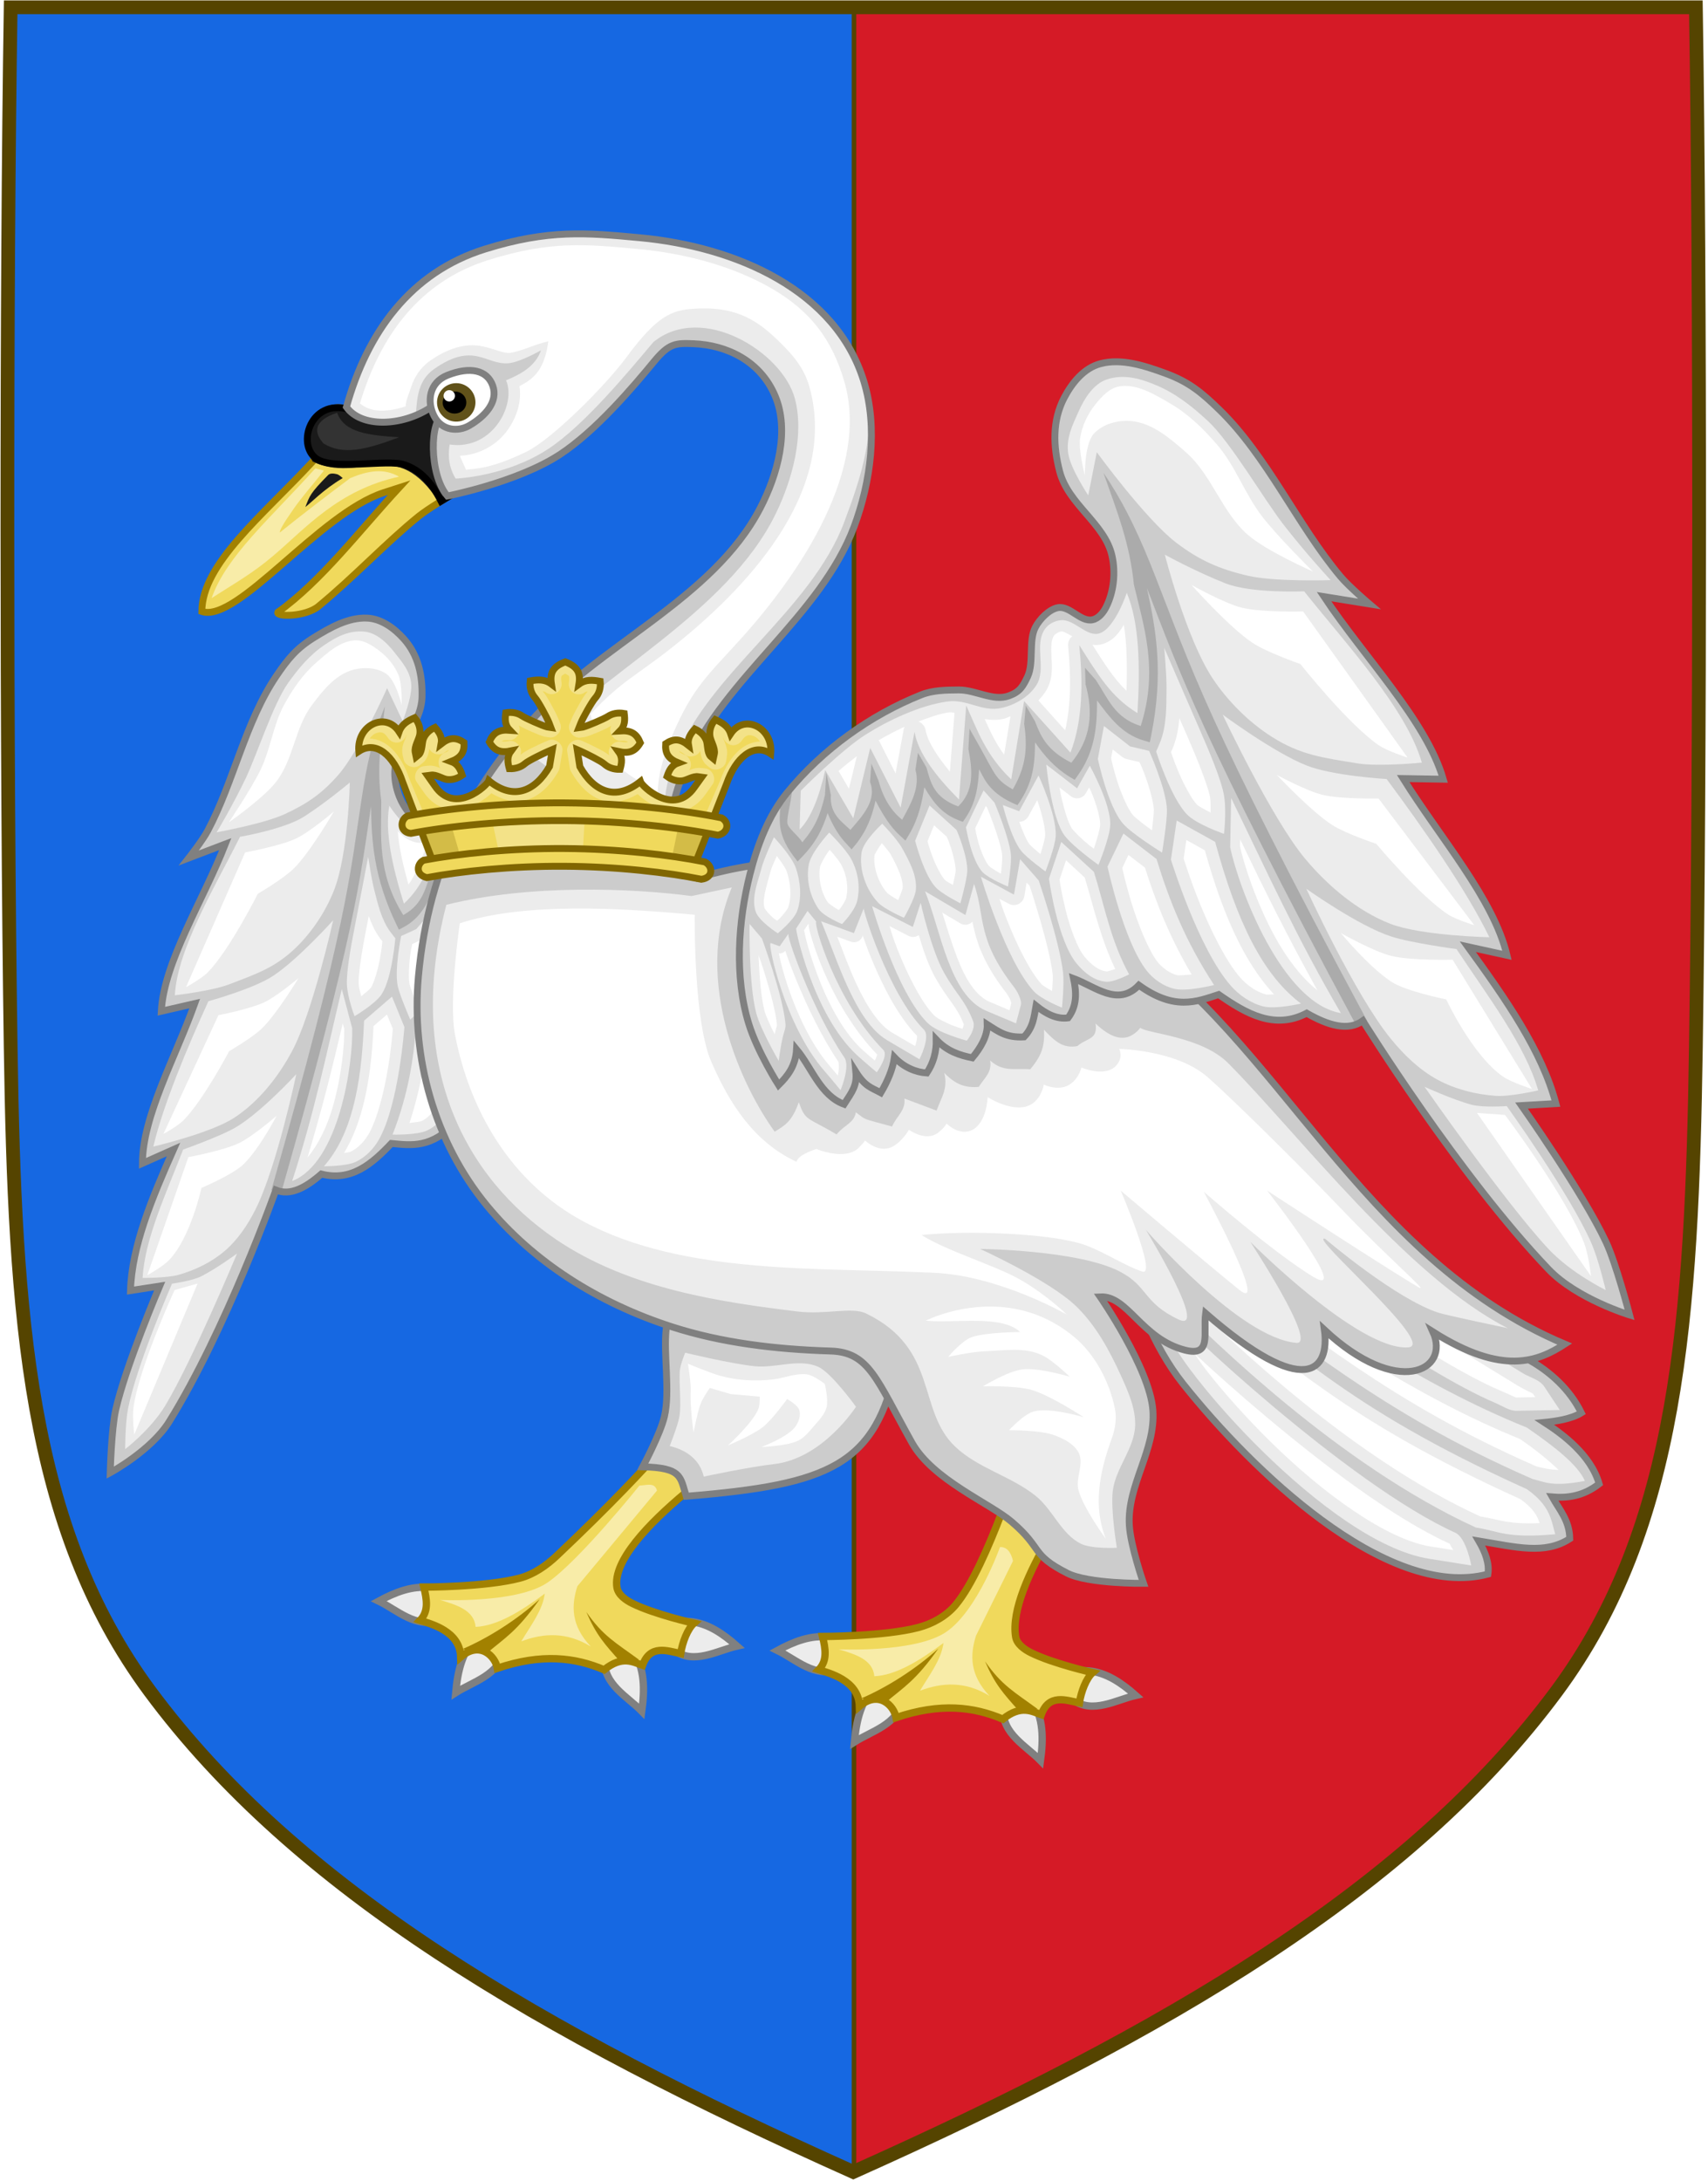 <svg width="943" height="1204" xmlns="http://www.w3.org/2000/svg" xmlns:xlink="http://www.w3.org/1999/xlink" xml:space="preserve" overflow="hidden"><defs><clipPath id="clip0"><rect x="1729" y="954" width="943" height="1204"/></clipPath></defs><g clip-path="url(#clip0)" transform="translate(-1729 -954)"><path d="M2200 957.987 2200 2152.99C2373.08 2075.53 2507.66 1996.7 2588.43 1887.45 2655.48 1796.75 2662.96 1680.8 2665.2 1532.16 2667.52 1377.89 2667.66 1112.27 2665.2 957.987L2199.99 957.987Z" fill="#D51A26" fill-rule="evenodd"/><path d="M1734.79 957.987C1732.32 1112.27 1732.47 1377.89 1734.79 1532.16 1737.02 1680.8 1744.51 1796.75 1811.57 1887.45 1892.35 1996.7 2026.88 2075.53 2199.99 2152.99L2199.99 957.987 1734.79 957.987Z" fill="#1668E2" fill-rule="evenodd"/><path d="M2200.49 2153.49 2200.49 958.487" stroke="#554400" stroke-width="2.53" stroke-miterlimit="8" fill="none" fill-rule="evenodd"/><path d="M1734.89 958.023C1732.43 1112.29 1732.57 1377.91 1734.89 1532.18 1737.13 1680.81 1744.6 1796.79 1811.65 1887.48 1892.43 1996.73 2027 2075.57 2200.1 2153.02 2373.2 2075.57 2507.77 1996.73 2588.55 1887.48 2655.61 1796.79 2663.07 1680.81 2665.31 1532.18 2667.62 1377.92 2667.77 1112.29 2665.31 958.023Z" stroke="#554400" stroke-width="7.59" stroke-miterlimit="8" fill="none" fill-rule="evenodd"/><path d="M1966.37 1830.54C1956.65 1829.23 1947.07 1833.02 1938.11 1837.89 1948.12 1842.73 1958.98 1853.35 1971.24 1848.14L1970.58 1831.43C1969.18 1831.02 1967.75 1830.73 1966.37 1830.54ZM2110.03 1849.18C2108.63 1849.05 2107.28 1849.03 2105.83 1849.11L2101.42 1865.24C2112.19 1873.09 2125.06 1865.17 2135.9 1862.71 2128.26 1855.95 2119.79 1850.09 2110.03 1849.18ZM2078.33 1865.18 2062.76 1870.28C2062.14 1883.88 2075.5 1890.7 2083.33 1898.7 2084.96 1886.94 2085.12 1874.82 2078.33 1865.18ZM1993.02 1856.99C1984.23 1864.86 1981.66 1876.6 1980.6 1888.43 1990.04 1882.39 2004.6 1878.76 2007.05 1865.37Z" stroke="#808080" stroke-width="4.048" stroke-miterlimit="8" fill="#ECECEC" fill-rule="evenodd"/><path d="M1962.99 1830.17C1964.64 1836.92 1965.8 1843.54 1960.9 1848.55 1966.51 1850.38 1983.02 1854.34 1983.35 1868.74 1993.98 1859.57 2002.51 1868.42 2003.6 1874.96 2028.1 1866.68 2046.6 1868.99 2062.54 1875.81 2072.69 1867.64 2078.78 1871.65 2083.77 1873.33 2087.94 1861.67 2097.36 1865.34 2104.81 1866.85 2105.76 1860.54 2108.67 1853.14 2112.13 1850.12 2112.13 1850.12 2090.34 1845.19 2078.15 1839.16 2074.52 1837.36 2070.31 1834.44 2069.63 1830.35 2064.82 1801.37 2148.97 1747.55 2148.97 1747.55L2112.69 1731.66C2112.69 1731.66 2095.01 1757.43 2036.39 1812.84 2030.55 1818.37 2023.59 1823.18 2015.94 1825.21 1997.21 1830.16 1962.99 1830.17 1962.99 1830.17Z" stroke="#A28100" stroke-width="4.048" stroke-miterlimit="8" fill="#F0D95C" fill-rule="evenodd"/><path d="M2026.94 1836.86C2014.9 1847.78 1999.2 1857.97 1984.38 1864.35L1997.2 1867.15C2007.83 1858.08 2014.14 1854.98 2026.94 1836.86ZM2052.72 1843.91C2058.32 1856.84 2062.67 1861.44 2071.83 1871.76L2081.75 1870.22C2068.75 1860.66 2061.99 1857.26 2052.72 1843.91Z" fill="#A28100" fill-rule="evenodd"/><path d="M2082.03 1774.12C2085.93 1773.98 2090.56 1772.11 2091.71 1776.9L2047.76 1829.7C2044.35 1840.42 2044.2 1851.35 2055.17 1862.97 2041.98 1854.87 2029.27 1855.42 2016.81 1860.11 2022 1851.43 2028.61 1842.91 2029.77 1833.77 2016.32 1843.74 2003.26 1851.62 1991.61 1852.12 1990.72 1842.96 1981.39 1840.07 1971.94 1837.26 1971.94 1837.26 2014.28 1839.3 2031.29 1827.65 2048.65 1815.77 2082.03 1774.12 2082.03 1774.12Z" fill="#F8ECA8" fill-rule="evenodd"/><path d="M2111.42 1648.51C2111.42 1648.51 2098.58 1671.29 2096.79 1687.74 2095.27 1701.72 2099.05 1722.35 2095.82 1736.03 2093.5 1745.84 2083.84 1763.77 2083.84 1763.77 2105.83 1764.22 2104.52 1769.5 2107.88 1780.01 2187.44 1773.57 2212.52 1762.78 2224.09 1707.14Z" stroke="#808080" stroke-width="3.795" stroke-miterlimit="8" fill="#CCCCCC" fill-rule="evenodd"/><path d="M2107.3 1700.78C2107.3 1700.78 2104.55 1707.37 2104.3 1710.88 2103.79 1718.01 2105.3 1729.01 2104.09 1736.06 2103.23 1741.01 2098.76 1752.27 2098.76 1752.27 2108.22 1754.59 2115.36 1759.85 2117.55 1769.16 2117.55 1769.16 2142.49 1763.82 2156.21 1762.28 2183.36 1759.22 2201.59 1730.6 2201.59 1730.6 2201.59 1730.6 2188.1 1711.82 2180.72 1708.54 2170.07 1703.8 2157.35 1709.4 2145.75 1708.23 2132.76 1706.93 2107.3 1700.78 2107.3 1700.78Z" fill="#ECECEC" fill-rule="evenodd"/><path d="M2108.8 1706.87C2108.8 1706.87 2110.64 1717.94 2110.34 1722.33 2109.83 1729.82 2111.91 1744.81 2111.91 1744.81 2111.91 1744.81 2114.04 1733.61 2115.76 1729.14 2117.28 1725.2 2120.91 1720.23 2120.91 1720.23L2132.5 1723.61 2148.45 1725.02C2148.45 1725.02 2148.57 1729.81 2147.66 1731.95 2144.23 1739.94 2130.92 1751.93 2130.92 1751.93 2130.92 1751.93 2144.55 1746.28 2150.25 1741.75 2155.57 1737.52 2163.58 1726.33 2163.58 1726.33 2163.58 1726.33 2169.43 1729.56 2170.31 1732.47 2171.23 1735.5 2169.91 1739.16 2168.02 1741.71 2163.72 1747.51 2149.41 1752.8 2149.41 1752.8 2149.41 1752.8 2163.49 1752.35 2169.63 1749.33 2173.2 1747.57 2175.81 1744.26 2178.4 1741.24 2181.11 1738.08 2184.3 1734.91 2185.36 1730.88 2186.46 1726.7 2184.36 1717.96 2184.36 1717.96 2184.36 1717.96 2178.02 1713.02 2174.22 1712.68 2167.82 1712.1 2162.11 1714.78 2155.72 1715.52 2145.93 1716.66 2135.71 1716.08 2126.23 1713.4 2121.44 1712.05 2108.8 1706.87 2108.8 1706.87Z" fill="#FFFFFF" fill-rule="evenodd"/><path d="M2158.17 1582C2158.17 1582 2164.36 1565.32 2165.32 1552.03 2166.93 1529.93 2159.21 1505.69 2148.48 1485.91 2141.96 1473.89 2133.71 1462.05 2122.51 1453.72 2101.73 1438.28 2076.01 1427.77 2050.09 1423.78 2044.17 1422.86 2038.05 1424.11 2032.21 1425.32 2024.42 1426.92 2017.6 1433.82 2009.67 1432.83 2004.32 1432.15 2002.27 1430.19 1998.94 1426.12 1994.47 1420.63 1994.77 1410.41 1990.03 1405.13 1987.26 1402.04 1981.84 1398.62 1977.6 1398.73 1971.79 1398.87 1968.68 1407.39 1962.87 1407.47 1959.96 1407.51 1957.15 1405.42 1955.28 1403.29 1950 1397.26 1947.02 1388.96 1946.94 1381.15 1946.78 1366.18 1961.61 1354.33 1962.01 1338.75 1962.31 1327.02 1959.98 1315.61 1951.92 1306.65 1946.66 1300.81 1939.6 1295.54 1931.58 1295.22 1921.17 1294.8 1911.24 1300.5 1902.53 1305.85 1892.63 1311.95 1887.93 1317.78 1881.54 1327.22 1864.39 1352.54 1857.97 1385.82 1843.63 1412.69 1840.79 1418.02 1833.24 1427.65 1833.24 1427.65L1853.39 1419.98C1841.31 1450.84 1819.49 1484.94 1818.05 1512.26L1836.49 1508.03C1825.85 1537.77 1807.7 1570.01 1807.63 1596.23L1824.79 1588.6C1812.98 1615.28 1801.77 1641.85 1801.04 1666.47L1817.14 1663.99C1817.14 1663.99 1798.3 1708.17 1792.85 1732.45 1790.5 1742.95 1789.85 1767 1789.85 1767 1789.85 1767 1812.44 1754.8 1822.34 1738.93 1853.68 1688.66 1881.3 1610.98 1881.3 1610.98 1889.2 1614.24 1897.68 1609.76 1906.41 1602.13 1923.01 1606.36 1934.32 1596.55 1945.06 1585.25 1956.23 1586.3 1967.29 1588.04 1980.93 1573.3 1992.94 1580.89 2001.09 1569.71 2010.36 1563.95 2010.51 1570.26 2011.61 1576.26 2017.16 1580.77 2022.57 1580.34 2026.84 1576.89 2030.66 1572.28 2032.7 1576.78 2034.19 1581.46 2039.58 1584.85 2047.66 1583.57 2050.57 1580.25 2055.23 1575.74 2056.31 1580.91 2060.92 1585.5 2065.74 1589.01 2071.19 1586.64 2076.48 1583.85 2080.42 1577.46 2081.66 1582.94 2084.33 1587.52 2088.39 1591.23 2093.29 1589.87 2098.29 1586.6 2101.66 1581.17 2103.72 1586.25 2107.45 1591.1 2111.78 1595.43 2115.63 1592.19 2118.35 1591.23 2121.05 1583.8 2121.94 1590.01 2124.83 1592.11 2129.98 1596.91 2139.95 1590.71 2140.88 1577.82 2146.01 1568.04 2148.26 1575.29 2153.02 1578.93 2158.17 1582Z" fill="#CCCCCC" fill-rule="evenodd"/><path d="M1928.66 1394.92C1922.2 1436.83 1921 1462.95 1878.8 1611.09L1884.2 1612.58C1925.09 1469.02 1927.88 1438.75 1933.85 1399.07 1934.15 1418.28 1935.2 1438.1 1947.94 1464.56L1949.23 1467.23 1951.86 1465.83C1961.46 1460.74 1965.25 1451.88 1969.12 1443.62 1971.79 1454.72 1975.49 1465.83 1986.1 1474.75L1988.03 1476.42 1989.91 1474.73C1996.16 1468.95 1999.61 1462.54 2002.34 1455.99 2004.43 1463.86 2006.6 1472.14 2015.46 1480.34L2017.28 1481.95 2019.19 1480.61C2024.38 1476.82 2027.21 1473.23 2029.06 1469.09 2029.87 1467.26 2030.53 1464.5 2031.16 1462.37 2033.32 1469.44 2036.04 1476.58 2042.67 1482.47L2044.35 1483.95 2046.15 1482.82C2053.54 1478.22 2056.31 1471.49 2058.44 1464.93 2061.19 1471.32 2064.37 1477.95 2070.57 1484.2L2072.96 1486.6 2074.92 1483.91C2078.45 1479.16 2080.7 1472.87 2082.49 1466.07 2085.58 1472.25 2089.55 1478.19 2096.26 1483.3L2098.83 1485.19 2100.43 1482.53C2103.1 1478.32 2104.85 1473.56 2106.03 1466.86 2109.92 1473.08 2114.2 1478.35 2122.37 1483.5L2125.16 1485.23 2126.5 1482.39C2129.45 1476.06 2129.91 1471.27 2129.31 1467.2 2128.71 1463.12 2127.24 1460 2126.47 1456.26L2119.76 1452.24C2120.65 1456.61 2125.26 1464.05 2125.73 1467.23 2126.08 1469.63 2122.07 1473.71 2120.89 1477.25 2113.42 1471.9 2109.65 1467.11 2105.31 1458.68L2102.24 1448.98 2102.56 1459.23C2105.34 1467.62 2100.03 1472.34 2097.31 1476.48 2089.6 1471.2 2081.75 1465.85 2083.02 1457.31L2080.4 1449.35 2078.94 1457.68C2078.65 1466.37 2075.97 1472.57 2072.25 1477.09 2066.2 1470.67 2060.33 1464.48 2060.66 1456.31L2057.67 1449.15 2055.33 1456.48C2054.97 1463.63 2055.22 1470.29 2044.86 1476.7 2035.85 1471.51 2034.32 1462.53 2033.91 1452.43L2031.21 1443.58 2028.49 1452.36C2026.39 1459.1 2025.41 1463.6 2023.89 1467 2022.67 1469.75 2020.74 1472 2017.73 1474.54 2009.11 1465.76 2006.36 1457.72 2005.38 1446.83L2002.65 1438.87 2000.08 1446.82C1998.99 1454.3 1997.61 1460.74 1987.75 1468.54 1976.14 1459.91 1972.07 1448.81 1972.68 1435.35L1971.14 1428.07 1967.44 1434.52C1963.88 1443.56 1962.95 1453.01 1951.66 1459.16 1937.13 1436.03 1939.49 1415.43 1939.5 1396.15 1936.97 1377.76 1939.31 1362.94 1941.5 1344 1934.53 1361.08 1931.25 1377.85 1928.66 1394.92Z" fill="#ABABAB" fill-rule="evenodd"/><path d="M1848.63 1413.47C1848.63 1413.47 1874.49 1408.81 1886.19 1403.44 1898.62 1397.75 1907.03 1391.83 1915.84 1381.72 1927.3 1368.56 1942.73 1333.9 1942.73 1333.9L1951.33 1352.13C1951.33 1352.13 1956.52 1338.87 1956.07 1331.97 1955.6 1324.83 1951.22 1319.74 1946.68 1314.01 1942.59 1308.83 1936.85 1303.28 1930.11 1302.67 1921.79 1301.91 1915.02 1305.4 1908.24 1309.98 1899.99 1315.54 1893.7 1323.09 1888.03 1331.08 1879.93 1342.49 1870.66 1371.07 1864.68 1383.62 1857.56 1398.55 1848.63 1413.47 1848.63 1413.47Z" fill="#ECECEC" fill-rule="evenodd"/><path d="M1825.53 1503.45C1825.53 1503.45 1845.97 1501.08 1855.38 1497.46 1870.51 1491.65 1880.83 1488.26 1892.29 1477.23 1901.37 1468.48 1908.93 1456.96 1913.44 1445.4 1921.33 1425.12 1922.13 1386 1922.13 1386 1922.13 1386 1909.61 1396.58 1897.09 1404.68 1886.09 1411.81 1861.51 1415.95 1861.51 1415.95 1847.89 1443.27 1826.92 1477.74 1825.53 1503.45Z" fill="#ECECEC" fill-rule="evenodd"/><path d="M1813.65 1586.97C1813.65 1586.97 1845.21 1579.6 1858.32 1571.06 1871.73 1562.32 1882.75 1548.46 1890.4 1533.99 1901.57 1512.91 1912.96 1462 1912.96 1462 1912.96 1462 1893.51 1483.74 1879.63 1492.83 1868.68 1500 1844.06 1506.72 1844.06 1506.72 1832.65 1531.69 1819.04 1564.02 1813.65 1586.97Z" fill="#ECECEC" fill-rule="evenodd"/><path d="M1807.74 1659.48C1807.74 1659.48 1821.33 1659.58 1827.73 1657.74 1836.8 1655.13 1845.64 1650.85 1852.75 1644.86 1860.14 1638.63 1865.67 1630.34 1869.98 1621.83 1881.78 1598.51 1892.58 1547 1892.58 1547 1892.58 1547 1872.76 1568.56 1858.74 1576.59 1850.22 1581.47 1830.1 1588.63 1830.1 1588.63 1820.72 1612.89 1808.88 1637.99 1807.74 1659.48Z" fill="#ECECEC" fill-rule="evenodd"/><path d="M1823.97 1662.66C1823.97 1662.66 1835.19 1661.08 1840.08 1658.6 1848.49 1654.35 1859.88 1646 1859.88 1646 1859.88 1646 1835.23 1705.1 1820.21 1730 1812.27 1743.17 1798.12 1754 1798.12 1754 1798.12 1754 1798.09 1739.84 1799.71 1731.55 1804.38 1707.7 1823.97 1662.66 1823.97 1662.66Z" fill="#ECECEC" fill-rule="evenodd"/><path d="M1950.76 1343.25C1950.76 1343.25 1947.65 1329.61 1942.15 1325.9 1936.95 1322.39 1929.2 1322.11 1923.19 1323.99 1913.67 1326.97 1906.96 1335.58 1901.16 1343.3 1891.8 1355.76 1891.1 1372.93 1881.67 1385.34 1874.75 1394.46 1855.34 1408 1855.34 1408 1855.34 1408 1868.13 1388.87 1873.03 1378.58 1878.46 1367.18 1879.83 1354.17 1885.88 1343.07 1890.48 1334.62 1896.08 1326.39 1903.43 1319.94 1909.61 1314.52 1916.59 1307.97 1925.04 1307.51 1929.87 1307.24 1934.53 1310.32 1938.34 1313.21 1942.93 1316.68 1946.82 1321.36 1948.96 1326.53 1951.14 1331.75 1950.76 1343.25 1950.76 1343.25Z" fill="#FFFFFF" fill-rule="evenodd"/><path d="M1864.33 1424.58C1864.33 1424.58 1883.74 1421.03 1892.45 1416.9 1900.26 1413.21 1913.31 1402 1913.31 1402 1913.31 1402 1900.47 1424.22 1891.36 1433.31 1885.64 1439.03 1871.33 1447.41 1871.33 1447.41 1871.33 1447.41 1855.83 1478.33 1843.78 1490.73 1840.42 1494.19 1831.69 1499 1831.69 1499Z" fill="#FFFFFF" fill-rule="evenodd"/><path d="M1849.6 1514.44C1849.6 1514.44 1867.02 1511.06 1874.88 1507.33 1881.92 1503.99 1893.78 1494 1893.78 1494 1893.78 1494 1881.94 1513.62 1873.65 1521.7 1868.44 1526.78 1855.5 1534.31 1855.5 1534.31 1855.5 1534.31 1841.15 1561.58 1830.17 1572.6 1827.11 1575.67 1819.22 1580 1819.22 1580Z" fill="#FFFFFF" fill-rule="evenodd"/><path d="M1833.01 1592.8C1833.01 1592.8 1852.3 1589.21 1860.95 1585.05 1868.71 1581.32 1881.68 1570 1881.68 1570 1881.68 1570 1872.8 1587.27 1863.76 1596.45 1858.07 1602.22 1840.24 1609.79 1840.24 1609.79 1840.24 1609.79 1834.31 1637.13 1822.34 1649.65 1819 1653.15 1810.32 1658 1810.32 1658Z" fill="#FFFFFF" fill-rule="evenodd"/><path d="M1803.12 1746 1838.09 1662.57 1825.39 1666.18C1825.39 1666.18 1806.04 1708.01 1802.74 1730.69 1801.9 1736.4 1803.12 1746 1803.12 1746Z" fill="#FFFFFF" fill-rule="evenodd"/><path d="M1943.93 1398.75C1943.93 1398.75 1953.13 1413.14 1960.78 1413.94 1967.22 1414.62 1970.9 1405.16 1977.31 1404.36 1980.15 1404.01 1983.46 1404.82 1985.6 1406.68 1992.55 1412.71 1988.99 1424.44 1995.71 1430.71 2000.39 1435.08 2007.56 1437.25 2014.07 1437.28 2023.75 1437.31 2028.92 1429.85 2038.56 1429.11 2051.43 1428.12 2067.48 1431.54 2079.71 1435.69 2092.55 1440.04 2115.79 1454.11 2115.79 1454.11L2120.5 1471.11C2114.26 1467.45 2108.2 1459.11 2102.26 1447.42L2094.51 1471.44 2079.1 1442.04 2071.49 1471.38 2056.93 1439.31C2057.49 1449.05 2051.94 1460.82 2043.69 1473.5L2030.21 1432.74C2027.67 1444.69 2026.67 1456.3 2017.42 1469.76L2003.02 1436.45 1987.19 1463.77C1977.64 1450.28 1973.71 1433.13 1971.52 1417.19 1966.16 1431.77 1962.62 1443.04 1952 1452.87 1945.55 1432.25 1941.4 1413.21 1943.93 1398.75Z" fill="#ECECEC" fill-rule="evenodd"/><path d="M1944.3 1468.16C1939.47 1461.39 1937.61 1453.04 1935.59 1445.11 1934.02 1438.95 1932.26 1427 1932.26 1427 1932.26 1427 1928.43 1447.27 1924.54 1467.27 1922.69 1476.76 1920.29 1489.94 1920.52 1497.19 1920.74 1504.6 1924.74 1515 1924.74 1515 1924.74 1515 1936.36 1508.16 1939.77 1502.8 1945.51 1493.81 1947.26 1471.98 1947.26 1471.98 1947.26 1471.98 1945.23 1469.45 1944.3 1468.16Z" fill="#ECECEC" fill-rule="evenodd"/><path d="M1950.47 1470.74 1958.84 1466.9 1968.76 1455.33 1975.15 1469.24C1975.15 1469.24 1975.69 1491.24 1970.42 1500.45 1967.35 1505.81 1955.52 1516.91 1955.52 1516.91 1955.52 1516.91 1949.66 1503.48 1948.59 1498.34 1946.68 1489.27 1950.47 1470.74 1950.47 1470.74Z" fill="#ECECEC" fill-rule="evenodd"/><path d="M1979.38 1471.43 1987.83 1480.13 1999.69 1466.66C1999.69 1466.66 2002.89 1488.41 1999.42 1498.47 1997.41 1504.28 1986.18 1515.94 1986.18 1515.94 1986.18 1515.94 1978.17 1505.4 1976.39 1499.87 1973.43 1490.71 1979.38 1471.43 1979.38 1471.43Z" fill="#ECECEC" fill-rule="evenodd"/><path d="M2002.53 1499.32C1999.73 1490.14 2003.95 1470.8 2003.95 1470.8L2016.99 1484.75 2024.01 1480.39C2024.01 1480.39 2023.82 1495.83 2020.4 1502.55 2018.52 1506.26 2011.25 1514.09 2011.25 1514.09 2011.25 1514.09 2003.99 1504.1 2002.53 1499.32Z" fill="#ECECEC" fill-rule="evenodd"/><path d="M2025.28 1502.79C2024.28 1494.69 2027.29 1478.45 2027.29 1478.45L2031.05 1471.97 2043.26 1486.58C2043.26 1486.58 2044.36 1502.15 2040.25 1508.29 2037.94 1511.73 2030.16 1516.95 2030.16 1516.95 2030.16 1516.95 2025.8 1506.98 2025.28 1502.79Z" fill="#ECECEC" fill-rule="evenodd"/><path d="M2047.72 1506.35C2045.73 1499.73 2048.11 1486.95 2048.11 1486.95L2057.76 1473.52 2068.03 1487.61C2068.03 1487.61 2067.68 1504.78 2063.07 1510.97 2060.47 1514.47 2054.15 1519.53 2054.15 1519.53 2054.15 1519.53 2048.78 1509.89 2047.72 1506.35Z" fill="#ECECEC" fill-rule="evenodd"/><path d="M2073 1509.35C2070.87 1503.03 2073 1495.95 2074.85 1489.59 2076.2 1484.94 2081.49 1476.59 2081.49 1476.59 2081.49 1476.59 2092.17 1482.37 2094.28 1487.42 2097.4 1494.89 2096.24 1504.46 2092.03 1511.36 2089.83 1514.97 2081.64 1520.7 2081.64 1520.7 2081.64 1520.7 2074.29 1513.16 2073 1509.35Z" fill="#ECECEC" fill-rule="evenodd"/><path d="M2101.59 1508.39C2098.52 1502.49 2098.01 1495.71 2099.79 1489.39 2101.2 1484.38 2107.11 1475.49 2107.11 1475.49 2107.11 1475.49 2117.73 1482.38 2120.1 1487.71 2122.92 1494.01 2122.96 1501.87 2120.29 1508.18 2118.66 1512.05 2111.09 1517.11 2111.09 1517.11 2111.09 1517.11 2103.82 1512.7 2101.59 1508.39Z" fill="#ECECEC" fill-rule="evenodd"/><path d="M2130.05 1507.22C2126.35 1501.71 2125.31 1494.5 2125.94 1488.02 2126.5 1482.22 2132.86 1471.89 2132.86 1471.89 2132.86 1471.89 2139.68 1480.13 2142.21 1484.75 2145.45 1490.64 2150.24 1496.85 2149.52 1503.43 2149 1508.12 2141.56 1515.3 2141.56 1515.3 2141.56 1515.3 2132.62 1511.05 2130.05 1507.22Z" fill="#ECECEC" fill-rule="evenodd"/><path d="M1890.3 1606C1902.86 1567.26 1909.49 1534.42 1917.71 1500L1923.46 1521.71C1923.97 1540.57 1916.43 1595.83 1890.29 1606Z" fill="#ECECEC" fill-rule="evenodd"/><path d="M1907.87 1597.83C1922.25 1581.41 1928.57 1555.75 1930 1517.47L1945.41 1504.18 1952.28 1520.97C1952.28 1520.97 1949.27 1563.33 1938.28 1582.97 1935.41 1588.09 1930.93 1592.75 1925.53 1595.36 1920.23 1597.93 1907.87 1597.83 1907.87 1597.83Z" fill="#ECECEC" fill-rule="evenodd"/><path d="M1945.73 1580.35C1954.26 1558.62 1957.44 1538.65 1958.82 1519.27L1971.49 1504.77 1982.51 1517.78C1982.51 1517.78 1983.18 1552.61 1975.47 1567.69 1973.26 1572.02 1969.43 1575.91 1964.87 1578.06 1959.14 1580.77 1945.73 1580.35 1945.73 1580.35Z" fill="#ECECEC" fill-rule="evenodd"/><path d="M1983.9 1567.7C1988.8 1550.95 1987.85 1534.97 1989.09 1518.7L2000.93 1502.19 2010.59 1517.28C2010.59 1517.28 2013.41 1545.56 2006.95 1557.78 2004.39 1562.62 2000.72 1567.14 1995.29 1568.71 1991.65 1569.76 1983.9 1567.7 1983.9 1567.7Z" fill="#ECECEC" fill-rule="evenodd"/><path d="M2014.48 1560.68C2015.11 1565.92 2018.71 1576 2018.71 1576 2018.71 1576 2027.38 1570.29 2029.86 1566.03 2039.49 1549.55 2041.78 1510.35 2041.78 1510.35L2028.59 1521.48 2021.99 1506.48 2015.76 1517.66C2015.76 1517.66 2012.75 1546.41 2014.48 1560.68Z" fill="#ECECEC" fill-rule="evenodd"/><path d="M2037.51 1570.83C2036.4 1568.8 2037.87 1564.05 2038.74 1562.21 2050.96 1536.69 2044.37 1528.21 2046.08 1512.2L2053.45 1525.22 2069.56 1510.6C2066.48 1529.83 2069.59 1559.41 2054.13 1570.06L2041.77 1578.58Z" fill="#ECECEC" fill-rule="evenodd"/><path d="M2061.34 1573.24C2060.75 1577.13 2066.34 1581.24 2066.34 1581.24 2066.34 1581.24 2078.79 1575.06 2082.4 1569.67 2093.32 1553.37 2095.38 1512.82 2095.38 1512.82L2078.91 1525.96 2072.71 1516.09C2072.71 1516.09 2072.96 1537.54 2069.54 1548.9 2066.12 1560.26 2062.95 1562.67 2061.34 1573.24Z" fill="#ECECEC" fill-rule="evenodd"/><path d="M2084.8 1571.72C2082.32 1575.54 2090.08 1584.37 2090.08 1584.37L2102.85 1572.92C2115.81 1561.3 2117.24 1532.99 2120.71 1513.68L2106.81 1522.15 2099.5 1512.09C2100.29 1511.42 2097.44 1552.31 2084.8 1571.72Z" fill="#ECECEC" fill-rule="evenodd"/><path d="M2105.57 1576.96C2103.67 1579.92 2111.02 1586.12 2111.02 1586.12 2111.02 1586.12 2116.04 1579.8 2118.37 1576.51 2134 1554.49 2133.15 1514.72 2132.58 1514.94L2125.49 1508.37 2122.63 1513.99C2124.18 1513.75 2122.42 1550.66 2105.57 1576.96Z" fill="#ECECEC" fill-rule="evenodd"/><path d="M2124.13 1576.52C2122.27 1581.11 2129.41 1590.53 2129.41 1590.53 2129.41 1590.53 2132.85 1583.91 2134.68 1580.65 2148.25 1556.47 2147.27 1518.01 2145.7 1518.96L2141.93 1521.26 2136.47 1516.51C2137.97 1516.04 2133.83 1552.66 2124.13 1576.52Z" fill="#ECECEC" fill-rule="evenodd"/><path d="M2150.46 1560.68C2152.99 1565.47 2155.25 1571.59 2155.25 1571.59 2155.25 1571.59 2160.19 1556.17 2160.42 1548.17 2160.8 1534.65 2153.95 1508 2153.95 1508L2149.86 1515.65C2149.86 1515.65 2146.29 1543.69 2148.28 1556.13 2148.55 1557.77 2149.67 1559.19 2150.46 1560.68Z" fill="#ECECEC" fill-rule="evenodd"/><path d="M1948.62 1412.83C1949.17 1421.45 1951.58 1431.74 1954.51 1442.39 1959.07 1435.85 1961.87 1427.96 1965.28 1418.6 1963.71 1419.15 1962.01 1419.45 1960.13 1419.25 1955 1418.71 1951.6 1415.88 1948.62 1412.83ZM1977.98 1409.62C1977.42 1409.69 1975.59 1411.17 1973.7 1412.83 1975.34 1413.6 1976.47 1415.11 1976.69 1416.83 1978.43 1429.56 1981.45 1442.69 1987.15 1453.87L1996.31 1437.95C1994.8 1437.02 1993.36 1435.97 1992.04 1434.73 1987.14 1430.14 1986.33 1424.25 1985.5 1419.78 1984.67 1415.3 1983.86 1412.3 1982 1410.68 1981.33 1410.1 1979.3 1409.45 1977.98 1409.62ZM2010.93 1442.25 2018.01 1458.63C2020.73 1452.67 2021.98 1446.83 2023.16 1440.93 2020.51 1441.94 2017.57 1442.73 2014.08 1442.72 2013.04 1442.71 2011.99 1442.34 2010.93 1442.25ZM2036.42 1435.15 2044.95 1460.87C2049.08 1452.82 2052 1445.37 2051.69 1439.95 2051.6 1438.15 2052.52 1436.45 2054.1 1435.48 2048.88 1434.79 2043.58 1434.08 2039.12 1434.43 2038.17 1434.5 2037.3 1434.91 2036.42 1435.15ZM2061.06 1436.46C2061.37 1436.84 2061.63 1437.27 2061.81 1437.72L2070.25 1456.24 2074.08 1441.21C2074.16 1440.75 2074.31 1440.31 2074.52 1439.9 2070.25 1438.58 2065.76 1437.39 2061.06 1436.46ZM2086.3 1444.8 2093.47 1458.47 2096.35 1449.56C2092.81 1447.67 2089.68 1446.38 2086.3 1444.8Z" fill="#FFFFFF" fill-rule="evenodd"/><path d="M2158.17 1582C2158.17 1582 2164.36 1565.32 2165.32 1552.03 2166.93 1529.92 2159.21 1505.69 2148.48 1485.91 2141.96 1473.9 2133.71 1462.05 2122.51 1453.72 2101.73 1438.28 2076.01 1427.77 2050.09 1423.78 2044.17 1422.86 2038.05 1424.11 2032.21 1425.32 2024.42 1426.92 2017.6 1433.82 2009.67 1432.83 2004.32 1432.15 2002.27 1430.19 1998.94 1426.12 1994.47 1420.63 1994.77 1410.41 1990.03 1405.13 1987.26 1402.04 1981.84 1398.62 1977.6 1398.73 1971.79 1398.87 1968.68 1407.4 1962.87 1407.47 1959.96 1407.51 1957.15 1405.43 1955.28 1403.29 1950 1397.26 1947.02 1388.96 1946.94 1381.15 1946.78 1366.18 1961.61 1354.33 1962.01 1338.75 1962.31 1327.02 1959.97 1315.61 1951.92 1306.65 1946.66 1300.81 1939.6 1295.54 1931.58 1295.22 1921.17 1294.8 1911.24 1300.5 1902.53 1305.85 1892.63 1311.95 1887.93 1317.78 1881.54 1327.22 1864.39 1352.54 1857.97 1385.82 1843.63 1412.69 1840.79 1418.02 1833.24 1427.65 1833.24 1427.65L1853.39 1419.98C1841.31 1450.84 1819.49 1484.94 1818.05 1512.26L1836.49 1508.03C1825.85 1537.77 1807.7 1570.01 1807.63 1596.24L1824.79 1588.6C1812.98 1615.28 1801.77 1641.85 1801.04 1666.47L1817.14 1663.99C1817.14 1663.99 1798.3 1708.17 1792.85 1732.45 1790.5 1742.95 1789.85 1767 1789.85 1767 1789.85 1767 1812.44 1754.8 1822.34 1738.93 1853.68 1688.66 1881.3 1610.98 1881.3 1610.98 1889.2 1614.24 1897.68 1609.76 1906.41 1602.13 1923.01 1606.36 1934.32 1596.55 1945.07 1585.25 1956.23 1586.3 1967.29 1588.04 1980.93 1573.3 1992.94 1580.89 2001.09 1569.71 2010.36 1563.95 2010.51 1570.26 2011.6 1576.26 2017.16 1580.77 2022.57 1580.34 2026.84 1576.89 2030.66 1572.28 2032.7 1576.78 2034.19 1581.46 2039.58 1584.85 2047.66 1583.57 2050.57 1580.25 2055.23 1575.74 2056.31 1580.91 2060.92 1585.5 2065.74 1589.01 2071.19 1586.64 2076.48 1583.85 2080.42 1577.46 2081.66 1582.94 2084.33 1587.52 2088.39 1591.23 2093.29 1589.87 2098.29 1586.6 2101.66 1581.17 2103.72 1586.25 2107.45 1591.1 2111.78 1595.43 2115.63 1592.19 2118.35 1591.23 2121.05 1583.8 2121.94 1590.01 2124.83 1592.11 2129.98 1596.91 2139.95 1590.71 2140.88 1577.82 2146.01 1568.04 2148.26 1575.29 2153.02 1578.93 2158.17 1582Z" stroke="#808080" stroke-width="3.796" stroke-miterlimit="8" fill="none" fill-rule="evenodd"/><path d="M1932.61 1459.65C1931.8 1463.86 1931.74 1464.1 1930.88 1468.5 1929.06 1477.86 1926.83 1491.18 1927 1496.81 1927.06 1498.78 1927.78 1501.45 1928.42 1504 1930.74 1502.13 1933.33 1499.98 1933.81 1499.22 1935.6 1496.42 1937.75 1489 1938.85 1482.76 1939.72 1477.76 1939.96 1475.15 1940.1 1473.62 1939.45 1472.83 1939.14 1472.49 1938.51 1471.6 1935.77 1467.77 1934.01 1463.68 1932.61 1459.65Z" fill="#FFFFFF" fill-rule="evenodd"/><path d="M1967.58 1467.08 1964.11 1471.1C1963.54 1471.76 1962.83 1472.3 1962.02 1472.66L1956.58 1475.15C1956.28 1476.72 1955.86 1478.29 1955.37 1482.19 1954.7 1487.61 1954.46 1494.23 1955.1 1497.22 1955.37 1498.51 1956.83 1502.52 1958.18 1506 1961.19 1502.84 1964.52 1498.94 1965.27 1497.64 1966.88 1494.85 1968.41 1487.48 1968.91 1481.24 1969.38 1475.48 1969.26 1471.44 1969.25 1470.73L1967.58 1467.08Z" fill="#FFFFFF" fill-rule="evenodd"/><path d="M1981.93 1481.32C1981.7 1482.36 1981.64 1482.25 1981.43 1483.41 1980.37 1489.06 1979.97 1495.97 1980.9 1498.86 1981.46 1500.58 1983.81 1504.59 1985.93 1507.76 1986.2 1508.15 1986.14 1508.11 1986.4 1508.48 1987.14 1507.65 1987.22 1507.71 1988.06 1506.71 1990.99 1503.24 1994.09 1498.7 1994.57 1497.3 1995.86 1493.59 1996.16 1485.77 1995.82 1479.34 1995.79 1478.87 1995.79 1478.94 1995.77 1478.48L1991.38 1483.42C1989.68 1485.32 1986.64 1485.56 1984.59 1483.96 1984.41 1483.82 1984.25 1483.67 1984.09 1483.51L1981.93 1481.32Z" fill="#FFFFFF" fill-rule="evenodd"/><path d="M2007.42 1481.3C2007.39 1481.6 2007.39 1481.55 2007.35 1481.86 2006.69 1487.63 2006.63 1494.71 2007.57 1497.81 2007.92 1498.98 2009.96 1502.67 2011.83 1505.61 2013.55 1503.48 2015.48 1500.92 2015.87 1500.15 2016.84 1498.22 2017.68 1493.39 2018.19 1489.18 2016.38 1489.53 2014.5 1488.92 2013.27 1487.59L2007.42 1481.3Z" fill="#FFFFFF" fill-rule="evenodd"/><path d="M2032.1 1479.2 2031.71 1479.87C2031.62 1480.33 2031.05 1483.61 2030.49 1488.31 2029.9 1493.32 2029.44 1499.45 2029.84 1502.77 2029.98 1503.95 2031.15 1507.65 2032.25 1510.6 2032.33 1510.82 2032.32 1510.79 2032.4 1511 2034.35 1509.38 2036.48 1507.22 2036.97 1506.46 2038.06 1504.77 2039.12 1499.64 2039.34 1495.19 2039.54 1491.33 2039.35 1488.89 2039.3 1488.09L2032.1 1479.2Z" fill="#FFFFFF" fill-rule="evenodd"/><path d="M2057.85 1482.69 2053.23 1489.02C2053.1 1489.76 2052.78 1491.49 2052.5 1494.68 2052.16 1498.45 2052.3 1503.12 2052.87 1505.01 2053.05 1505.6 2054.39 1508.4 2055.6 1510.83 2056.98 1509.54 2058.03 1508.78 2058.66 1507.95 2059.65 1506.62 2061.3 1501.07 2061.93 1496.3 2062.45 1492.41 2062.51 1490.22 2062.55 1489.09L2057.85 1482.69Z" fill="#FFFFFF" fill-rule="evenodd"/><path d="M2083.55 1485.88C2082.33 1488.14 2080.99 1490.73 2080.68 1491.79 2078.84 1498.08 2077.55 1504 2078.87 1507.89 2078.8 1507.69 2080.54 1510.46 2082.21 1512.53 2084.09 1510.91 2086.18 1508.8 2086.29 1508.61 2089.47 1503.44 2090.35 1495.42 2088.15 1490.19 2088.16 1490.22 2085.89 1487.66 2083.55 1485.88Z" fill="#FFFFFF" fill-rule="evenodd"/><path d="M2108.96 1483.18C2107.39 1485.92 2105.68 1489.32 2105.26 1490.85 2103.78 1496.14 2104.19 1501.81 2106.63 1506.57 2107.04 1507.36 2109.01 1509.39 2110.86 1510.85 2111.05 1511 2111.05 1510.95 2111.23 1511.09 2111.48 1510.89 2111.49 1510.96 2111.75 1510.73 2113.62 1509.16 2115.51 1506.78 2115.57 1506.65 2117.66 1501.65 2117.57 1494.79 2115.37 1489.8 2114.99 1488.96 2112.16 1485.7 2109.44 1483.47 2109.2 1483.28 2109.19 1483.37 2108.96 1483.18Z" fill="#FFFFFF" fill-rule="evenodd"/><path d="M2134.12 1481.15C2132.73 1484.05 2131.35 1487.44 2131.2 1488.88 2130.65 1494.48 2131.62 1500.61 2134.51 1504.85 2134.87 1505.38 2137.45 1507.47 2139.76 1508.84 2140.43 1509.23 2140.44 1509.16 2141.03 1509.47 2141.52 1508.94 2141.6 1508.98 2142.16 1508.31 2143.9 1506.22 2145.38 1503.27 2145.42 1502.93 2145.88 1498.76 2142.13 1493.43 2138.67 1487.22 2137.67 1485.42 2136.13 1483.72 2134.12 1481.15Z" fill="#FFFFFF" fill-rule="evenodd"/><path d="M1918.22 1519C1912.69 1542.66 1906.68 1566.9 1898.78 1593 1904.58 1586.13 1909.41 1576.33 1912.63 1565.39 1917.52 1548.75 1919.24 1530.74 1919.05 1521.91L1918.22 1519Z" fill="#FFFFFF" fill-rule="evenodd"/><path d="M1942.63 1514.08 1935.23 1520.44C1933.89 1550.89 1929.08 1573.66 1918.94 1590.52 1920.16 1590.27 1922.08 1590.07 1922.49 1589.87 1926.55 1587.92 1930.28 1584.07 1932.66 1579.85 1937.44 1571.4 1941.13 1556.26 1943.22 1543.6 1945.2 1531.62 1945.79 1522.95 1945.87 1521.94L1942.63 1514.08Z" fill="#FFFFFF" fill-rule="evenodd"/><path d="M1971.47 1514.69 1965.15 1521.97C1963.87 1538.47 1961.13 1555.65 1955.06 1573.96 1957.91 1573.61 1961.19 1573.18 1961.85 1572.87 1964.86 1571.43 1967.83 1568.43 1969.44 1565.25 1972.4 1559.41 1974.45 1547.1 1975.22 1536.74 1975.91 1527.47 1975.78 1521.41 1975.76 1519.87L1971.47 1514.69Z" fill="#FFFFFF" fill-rule="evenodd"/><path d="M2000.83 1510.63 1994 1520.09C1993.02 1533.99 1993.3 1548.35 1989.7 1563.57 1991.6 1563.76 1993.78 1563.83 1993.83 1563.81 1997.39 1562.8 2000.39 1559.47 2002.69 1555.2 2005.14 1550.65 2006.38 1540.88 2006.49 1532.61 2006.59 1524.91 2006.09 1519.39 2006.01 1518.53L2000.83 1510.63Z" fill="#FFFFFF" fill-rule="evenodd"/><path d="M2020.91 1516.73 2019.87 1518.4C2019.72 1519.99 2017.22 1546.91 2018.76 1559.46 2019.01 1561.52 2019.89 1563.8 2020.87 1567 2022.64 1565.45 2024.61 1563.64 2025.01 1562.97 2029.14 1555.97 2032.36 1542.24 2034.14 1530.59 2034.92 1525.44 2034.85 1524.89 2035.23 1521.19L2031.39 1524.32C2029.33 1526.04 2026.18 1525.83 2024.35 1523.86 2023.98 1523.46 2023.69 1523.01 2023.47 1522.53L2020.91 1516.73Z" fill="#FFFFFF" fill-rule="evenodd"/><path d="M2063.56 1522 2056.26 1528.61C2054.7 1529.99 2052.32 1530.15 2050.53 1529 2050.61 1530.62 2050.59 1532 2050.57 1533.79 2050.47 1541.55 2048.83 1550.89 2042.48 1563.98 2042.26 1564.44 2041.71 1565.92 2041.45 1567.17 2041.2 1568.35 2041.55 1569.26 2041.12 1568.52L2041.15 1568.6 2042.93 1571.84 2051.02 1566.3C2051.04 1566.29 2051.08 1566.29 2051.1 1566.28 2057.08 1562.16 2060.11 1553.54 2061.59 1542.95 2062.54 1536.16 2063.02 1529.07 2063.56 1522Z" fill="#FFFFFF" fill-rule="evenodd"/><path d="M2089 1523 2081.38 1529.02C2080.04 1530.13 2078.14 1530.42 2076.48 1529.77 2076.08 1536.29 2075.29 1543.85 2073.51 1549.7 2071.71 1555.61 2069.93 1559.3 2068.56 1562.48 2067.19 1565.67 2066.07 1568.32 2065.32 1573.21 2065.36 1572.98 2065.72 1573.94 2066.42 1574.86 2067.59 1574.24 2068.03 1574.06 2069.85 1572.94 2073.21 1570.87 2076.92 1567.91 2077.87 1566.52 2082.48 1559.72 2085.97 1545.84 2087.81 1534.01 2088.75 1528 2088.64 1526.96 2089 1523Z" fill="#FFFFFF" fill-rule="evenodd"/><path d="M2102.78 1524.75C2102.38 1528.19 2102 1531.44 2101.24 1535.77 2098.99 1548.6 2095.23 1563.95 2088.22 1574.65 2088.51 1574.2 2088.24 1574.23 2088.45 1575.01 2088.67 1575.8 2089.24 1577.02 2089.94 1578.18 2090.15 1578.52 2090.16 1578.51 2090.37 1578.84L2099.64 1570.61C2104.96 1565.87 2108.56 1556.58 2110.92 1545.94 2112.62 1538.31 2113.63 1530.45 2114.79 1522.74L2108.99 1526.26C2107.01 1527.46 2104.37 1526.95 2103.01 1525.12L2102.78 1524.75Z" fill="#FFFFFF" fill-rule="evenodd"/><path d="M2126.77 1513.52 2126.67 1513.74C2126.72 1514.08 2126.87 1514.45 2126.89 1514.82 2126.97 1516.09 2126.9 1517.74 2126.79 1519.76 2126.57 1523.79 2126.02 1529.32 2124.81 1535.75 2122.39 1548.59 2117.61 1564.82 2108.76 1578.62 2109.11 1578.08 2108.88 1577.77 2109.08 1578.25 2109.29 1578.72 2109.85 1579.54 2110.53 1580.35 2110.65 1580.5 2110.69 1580.47 2110.81 1580.61 2112.48 1578.47 2114.1 1576.43 2115.55 1574.4 2122.84 1564.12 2126.52 1548.98 2128.17 1536.5 2128.99 1530.26 2129.4 1524.68 2129.49 1520.73 2129.53 1518.75 2129.47 1517.13 2129.43 1516.12 2129.42 1516.02 2129.45 1516.02 2129.45 1515.93L2126.77 1513.52Z" fill="#FFFFFF" fill-rule="evenodd"/><path d="M2140.13 1523.9C2139.76 1527.67 2139.12 1532.45 2138.15 1538.1 2136.04 1550.33 2132.55 1565.6 2127.49 1577.9 2127.36 1578.22 2127.82 1581.31 2129.24 1583.96 2130.31 1581.95 2130.91 1580.83 2131.83 1579.22 2138.33 1567.78 2141.53 1552.46 2142.78 1540.2 2143.41 1534.07 2143.55 1528.71 2143.46 1525.02 2143.45 1524.75 2143.42 1524.67 2143.41 1524.42 2142.3 1524.78 2141.06 1524.59 2140.13 1523.9Z" fill="#FFFFFF" fill-rule="evenodd"/><path d="M2152.72 1523C2152.4 1525.83 2152.2 1526.95 2151.84 1531.79 2151.19 1540.27 2150.88 1550.43 2151.75 1555.87 2151.79 1556.09 2152.5 1557.26 2153.57 1559.28 2153.71 1559.52 2153.65 1559.58 2153.78 1559.83 2154.78 1555.66 2155.86 1551.02 2155.94 1548.28 2156.11 1542.22 2154.53 1532.19 2152.88 1523.93 2152.77 1523.42 2152.82 1523.5 2152.72 1523Z" fill="#FFFFFF" fill-rule="evenodd"/><path d="M2186.49 1857.79C2176.78 1856.48 2167.2 1860.27 2158.24 1865.14 2168.24 1869.98 2179.1 1880.6 2191.36 1875.39L2190.7 1858.68C2189.31 1858.27 2187.88 1857.97 2186.49 1857.79ZM2330.15 1876.43C2328.76 1876.3 2327.4 1876.27 2325.95 1876.36L2321.54 1892.49C2332.32 1900.33 2345.19 1892.41 2356.02 1889.95 2348.39 1883.19 2339.91 1877.34 2330.15 1876.43ZM2298.45 1892.42 2282.88 1897.53C2282.26 1911.12 2295.63 1917.94 2303.46 1925.95 2305.09 1914.18 2305.25 1902.07 2298.45 1892.42ZM2213.15 1884.24C2204.36 1892.11 2201.79 1903.84 2200.73 1915.67 2210.16 1909.63 2224.73 1906 2227.18 1892.61L2213.15 1884.24Z" stroke="#808080" stroke-width="4.048" stroke-miterlimit="8" fill="#ECECEC" fill-rule="evenodd"/><path d="M2183.12 1857.42C2184.76 1864.16 2185.93 1870.78 2181.02 1875.79 2186.63 1877.63 2203.15 1881.58 2203.48 1895.98 2214.11 1886.82 2222.63 1895.67 2223.72 1902.21 2248.23 1893.92 2266.72 1896.24 2282.67 1903.05 2292.81 1894.88 2298.91 1898.89 2303.9 1900.58 2308.06 1888.92 2317.49 1892.58 2324.94 1894.09 2325.88 1887.79 2328.8 1880.38 2332.26 1877.36 2332.26 1877.36 2310.46 1872.44 2298.27 1866.4 2294.64 1864.61 2290.43 1861.69 2289.76 1857.59 2284.95 1828.61 2330.18 1770.36 2330.18 1770.36L2293.9 1754.47C2293.9 1754.47 2274.51 1818.63 2256.52 1840.09 2251.35 1846.25 2243.71 1850.43 2236.06 1852.45 2217.33 1857.41 2183.12 1857.42 2183.12 1857.42Z" stroke="#A28100" stroke-width="4.048" stroke-miterlimit="8" fill="#F0D95C" fill-rule="evenodd"/><path d="M2247.06 1864.11C2235.03 1875.03 2219.33 1885.22 2204.51 1891.6L2217.33 1894.39C2227.96 1885.33 2234.27 1882.22 2247.06 1864.11ZM2272.85 1871.16C2278.45 1884.08 2282.8 1888.68 2291.96 1899L2301.88 1897.47C2288.88 1887.91 2282.12 1884.5 2272.85 1871.16Z" fill="#A28100" fill-rule="evenodd"/><path d="M2281.11 1808.05C2285 1807.91 2287.14 1810.93 2288.29 1815.71L2267.88 1856.94C2264.48 1867.67 2264.33 1878.6 2275.3 1890.22 2262.11 1882.12 2249.41 1882.67 2236.94 1887.36 2242.13 1878.68 2248.74 1870.16 2249.9 1861.02 2236.45 1870.99 2223.39 1878.87 2211.74 1879.37 2210.85 1870.21 2201.52 1867.32 2192.07 1864.51 2192.07 1864.51 2234.4 1866.54 2251.42 1854.9 2268.78 1843.02 2281.11 1808.05 2281.11 1808.05Z" fill="#F8ECA8" fill-rule="evenodd"/><path d="M270.1 42.539C247.273 62.767 232.376 91.391 208.038 109.775 166.435 141.196 77.668 180.987 45.882 194.785 35.217 199.25 22.8 207.27 14.604 219.844 19.569 223.914 28.294 226.274 34.179 227.59 23.43 232.81 6.584 242.233 0.042 257.585 7.785 265.311 16.207 267.583 24.87 267.929 20.059 274.5 13.834 279.651 12.456 289.652 25.082 300.218 41.197 297.855 62.186 297 57.734 302.859 54.776 308.722 54.946 314.584 81.791 325.363 116.359 314.908 149.85 296.093 181.712 278.195 212.598 252.737 234.932 230.799 254.174 211.896 266.424 186.712 278.375 162.528 294.803 129.279 306.835 93.82 316.648 58.054 322.121 38.1 331.127 0.13 331.127 0.13 331.127 0.13 289.509 25.34 270.1 42.539Z" stroke="#808080" stroke-width="3.795" stroke-miterlimit="8" fill="#CCCCCC" fill-rule="evenodd" transform="matrix(-0.992 -0.122 -0.122 0.992 2643.37 1517.64)"/><path d="M212.802 7.857C212.802 7.857 206.656 13.37 204.358 24.743 203.467 29.156 202.67 38.25 202.67 38.25 159.573 62.853 78.369 107.513 36.329 119.64 31.789 120.949 27.578 123.237 23.681 122.679L0.041 119.304 10.173 107.484C13.196 103.959 18.605 103.551 22.848 101.599 91.175 70.191 151.797 46.065 201.825 1.946L211.115 0.258Z" fill="#ECECEC" fill-rule="evenodd" transform="matrix(-0.992 -0.122 -0.122 0.992 2604.76 1614.04)"/><path d="M0.044 112.551C5.113 104.11 19.283 95.665 35.503 87.22 96.204 71.059 162.686 38.652 222.092 0.259L226.312 23.901C164.354 54.852 119.168 88.2 28.749 115.084 21.777 115.799 17.657 118.22 0.044 112.551Z" fill="#ECECEC" fill-rule="evenodd" transform="matrix(-0.992 -0.122 -0.122 0.992 2617.82 1659.89)"/><path d="M0.04 115.081C3.311 107.481 4.587 99.882 18.614 92.284 129.544 57.689 151.686 30.815 216.176 0.259L222.088 15.454C201.602 30.906 123.757 91.51 43.944 116.768 31.279 117.049 26.944 120.901 0.04 115.081Z" fill="#ECECEC" fill-rule="evenodd" transform="matrix(-0.992 -0.122 -0.122 0.992 2601.74 1686.83)"/><path d="M0.033 117.613C0.033 117.613 4.597 102.719 11.008 100.727 73.141 81.439 180.919 2.096 179.868 0.259L183.243 8.7C175.85 27.893 80.594 114.737 23.673 116.768Z" fill="#ECECEC" fill-rule="evenodd" transform="matrix(-0.992 -0.122 -0.122 0.992 2555.68 1701.56)"/><path d="M187.018 0.258C136.863 42.543 77.354 66.41 11.567 96.653 5.476 99.454 1.843 100.199 1.467 100.633L0.041 102.265 10.444 103.795C10.803 103.845 14.449 102.549 20.034 100.939 59.133 89.662 137.937 46.877 181.511 22.086 181.782 19.236 182.134 15.662 182.938 11.683 183.868 7.07 185.363 3.398 187.018 0.258Z" fill="#FFFFFF" fill-rule="evenodd" transform="matrix(-0.992 -0.122 -0.122 0.992 2589.14 1623.82)"/><path d="M201.709 0.259C144.517 36.208 81.641 66.574 23.3 82.272 13.723 87.282 6.026 92.139 0.043 96.654 4.381 97.049 7.822 96.778 12.284 96.246 98.837 70.403 143.367 38.711 203.135 8.318L201.709 0.259Z" fill="#FFFFFF" fill-rule="evenodd" transform="matrix(-0.992 -0.122 -0.122 0.992 2601.37 1669.63)"/><path d="M203.443 0.259C145.007 29.039 118.828 55.63 12.18 89.003 4.538 93.207 1.849 96.879 0.04 100.839 17.318 103.734 22.266 101.622 33.195 101.143 108.049 77.304 180.842 22.217 204.872 4.032L203.443 0.259Z" fill="#FFFFFF" fill-rule="evenodd" transform="matrix(-0.992 -0.122 -0.122 0.992 2591.38 1694.81)"/><path d="M155.492 0.259C144.472 8.312 129.215 18.923 111.934 30.146 77.135 52.747 34.706 77.581 2.175 87.677 2.721 87.511 1.072 89.571 0.034 90.84L12.582 90.432C37.709 89.534 75.584 68.226 106.937 44.224 122.612 32.222 136.824 19.661 147.433 9.029 150.736 5.723 152.956 3.102 155.492 0.259Z" fill="#FFFFFF" fill-rule="evenodd" transform="matrix(-0.992 -0.122 -0.122 0.992 2542.48 1719.61)"/><path d="M1921.36 1177.88C1903.38 1173.41 1891.53 1191.19 1901.61 1208.83 1874.09 1238.59 1840.55 1265.12 1840.44 1291.58 1860.02 1298.13 1905.32 1237.43 1940.95 1225.94L1949.32 1223.24C1927.27 1247.13 1906.3 1274.9 1882.36 1291.99 1881.22 1294.69 1897.72 1294.56 1904.77 1288.78 1924.39 1272.66 1942.21 1253.53 1960.17 1239.02 1965.37 1234.83 1976.91 1228 1976.91 1228L1976.91 1228 1973.95 1197.21Z" fill="#F0D95C" fill-rule="evenodd"/><path d="M1901.61 1208.83C1874.09 1238.59 1840.55 1265.12 1840.44 1291.58 1860.02 1298.13 1905.32 1237.43 1940.95 1225.94L1949.32 1223.24C1927.27 1247.13 1906.3 1274.9 1882.36 1291.99 1881.22 1294.69 1897.72 1294.56 1904.77 1288.78 1924.39 1272.66 1942.21 1253.53 1960.17 1239.02 1965.37 1234.83 1976.91 1228 1976.91 1228L1976.91 1228C1969.28 1206.67 1973.11 1186.55 1979.82 1175.09 1960.27 1176.76 1935.09 1187.6 1921.36 1177.88Z" stroke="#A28100" stroke-width="3.795" stroke-miterlimit="8" fill="none" fill-rule="evenodd"/><path d="M1910.18 1216.22C1911.33 1215.06 1913.48 1215.38 1915.07 1215.79 1916.29 1216.11 1918.21 1217.93 1918.21 1217.93 1907.4 1224.33 1900.62 1231.7 1897.58 1233.9 1900.01 1227.74 1900.11 1226.42 1910.18 1216.22Z" fill="#1A1A1A" fill-rule="evenodd"/><path d="M1903.09 1212.58 1907.83 1213.8C1901.24 1222.15 1895.68 1228.37 1891.28 1234.69 1885.22 1243.28 1883.2 1247.04 1883.54 1247.94 1895.9 1237.98 1908.73 1228.17 1922.4 1217.92 1932.42 1213.77 1940.99 1212.36 1949.28 1217.15 1915.65 1224.51 1897.74 1245.67 1879.88 1260.81 1868.29 1270.64 1859.44 1275.45 1845.84 1284.19 1853.96 1261.04 1877.83 1240.66 1903.09 1212.58Z" fill="#F8ECA8" fill-rule="evenodd"/><path d="M1976.91 1228 1976.91 1228C1970.05 1208.55 1969.17 1191.43 1977.11 1177.73 1960.56 1181.33 1945.08 1186.82 1921.36 1177.88 1903.38 1173.41 1891.53 1191.19 1901.61 1208.83 1928.39 1221.42 1947.41 1193.94 1971.44 1231.35 1973.97 1232.79 1974.74 1226.04 1976.91 1228Z" fill="#1A1A1A" fill-rule="evenodd"/><path d="M1949.38 1195.38C1932.06 1194.31 1919.04 1192.73 1915.14 1181.87 1901.59 1186.31 1902.42 1193.05 1907.61 1198.81 1918.11 1205.3 1930.36 1202.58 1949.38 1195.38Z" fill="#333333" fill-rule="evenodd"/><path d="M1921.14 1179.85C1900.49 1174.28 1892.84 1199.15 1903.41 1207.04 1912.7 1213.97 1942.67 1207.3 1952.27 1210.55 1960.84 1213.46 1966.98 1219.76 1972.52 1230.67 1975.06 1229.09 1976.91 1228 1976.91 1228L1976.91 1228C1969.28 1206.67 1973.11 1186.55 1979.82 1175.09 1960.27 1176.76 1934.87 1189.57 1921.14 1179.85Z" stroke="#000000" stroke-width="3.795" stroke-miterlimit="8" fill="none" fill-rule="evenodd"/><path d="M2187.56 1699.83C2156.94 1698.9 2127.27 1695.27 2100.02 1686.49 2058.9 1673.23 2023.22 1650.42 1997.81 1619.55 1969.05 1584.59 1955.94 1538.02 1960.01 1493.11 1965.79 1429.48 1991.12 1387.32 2021.68 1352.63 2059.47 1309.71 2122.51 1285.16 2148.79 1234.36 2158.32 1215.94 2165 1191.81 2156.99 1172.69 2148.82 1153.19 2130.11 1144.5 2112.12 1143.76 2102.07 1143.35 2098.46 1143.43 2090.08 1153.61 2078.62 1167.55 2058 1191.88 2038.11 1204.92 2014.66 1220.3 1976 1227.83 1976 1227.83 1965.53 1215.6 1966.47 1184.9 1973.94 1183.14 1971 1184.97 1968.99 1177.5 1966.21 1179.31 1950.75 1189.31 1928.56 1190.23 1920.26 1178.7 1931.72 1137.52 1955.61 1104.36 1996.76 1091.51 2031.91 1080.54 2052.9 1082.51 2082.11 1085.22 2135.82 1090.21 2190.59 1114.39 2205.94 1164.55 2213.73 1189.99 2209.87 1219.86 2200.55 1244.77 2182.08 1294.08 2129.17 1327.83 2108.21 1376.14 2097.98 1399.73 2094.46 1418.35 2114.02 1438.69 2190.44 1415.51 2292.17 1434.23 2348.3 1470.74 2434.83 1527.02 2479.76 1648.24 2592.93 1696.01 2578.36 1705.45 2558.94 1713.84 2520.12 1689.23 2529.9 1710.8 2500.51 1725.83 2460.21 1688.16 2463.32 1710.73 2449.61 1726.92 2394.63 1679.03 2393.19 1689.96 2398.21 1703.18 2383.22 1699.33 2359.21 1693.17 2351.64 1669.13 2336.45 1669.93 2336.45 1669.93 2363.81 1709.54 2365.51 1732.46 2367.15 1754.52 2351.23 1773.87 2352.51 1795.95 2353.18 1807.52 2360.36 1828.1 2360.36 1828.1 2360.36 1828.1 2329.89 1828.4 2318.23 1822.47 2297.72 1812.04 2305.1 1809.12 2287.6 1794.16 2275.37 1783.71 2243.98 1771 2232.47 1750.41 2212.83 1715.29 2208.87 1700.48 2187.56 1699.83Z" fill="#CCCCCC" fill-rule="evenodd"/><path d="M2020.69 1369.7C2058.48 1326.79 2130.65 1292.91 2157.48 1237.22 2166.49 1218.54 2173.21 1193.94 2167.82 1173.92 2160.99 1148.54 2116.85 1120.78 2089.72 1142.86 2075.78 1159.41 2051.53 1188.82 2031.65 1201.86 2008.19 1217.23 1980.56 1218.21 1980.56 1218.21 1975.77 1210.32 1976.7 1203.1 1977.26 1199.39 2000.98 1202.82 2014.18 1177.15 2008.39 1163.95 2017.22 1160.38 2024.86 1155.71 2027.68 1147.38 2027.68 1147.38 2016.27 1153.9 2009.93 1154.51 1997.23 1155.73 1990.74 1142.3 1968.83 1157.61 1960.08 1163.72 1959.22 1172.82 1958.58 1183.3 1944.18 1189.29 1927.27 1188.43 1920.26 1178.69 1931.73 1137.51 1955.62 1104.36 1996.76 1091.51 2031.92 1080.53 2052.9 1082.5 2082.11 1085.22 2135.82 1090.2 2190.59 1114.39 2205.94 1164.55 2213.73 1189.98 2204.43 1217.32 2195.1 1242.23 2176.63 1291.55 2118.8 1326.64 2101.83 1373.5 2091.6 1397.09 2094.46 1418.35 2114.02 1438.68" fill="#ECECEC" fill-rule="evenodd"/><path d="M2187.56 1699.83C2156.94 1698.9 2127.27 1695.27 2100.02 1686.49 2058.9 1673.23 2023.22 1650.42 1997.81 1619.55 1969.05 1584.59 1955.94 1538.02 1960.01 1493.11 1965.79 1429.48 1991.12 1387.32 2021.68 1352.63 2059.47 1309.71 2122.51 1285.16 2148.79 1234.36 2158.32 1215.94 2165 1191.81 2156.99 1172.69 2148.82 1153.19 2130.11 1144.5 2112.12 1143.76 2102.07 1143.35 2098.46 1143.43 2090.08 1153.61 2078.62 1167.55 2058 1191.88 2038.11 1204.92 2014.66 1220.3 1976 1227.83 1976 1227.83 1965.53 1215.6 1966.47 1184.9 1973.94 1183.14 1971 1184.97 1968.99 1177.5 1966.21 1179.31 1950.75 1189.31 1928.56 1190.23 1920.26 1178.7 1931.72 1137.52 1955.61 1104.36 1996.76 1091.51 2031.91 1080.54 2052.9 1082.51 2082.11 1085.22 2135.82 1090.21 2190.59 1114.39 2205.94 1164.55 2213.73 1189.99 2209.87 1219.86 2200.55 1244.77 2182.08 1294.08 2129.17 1327.83 2108.21 1376.14 2097.98 1399.73 2094.46 1418.35 2114.02 1438.69 2190.44 1415.51 2292.17 1434.23 2348.3 1470.74 2434.83 1527.02 2479.76 1648.24 2592.93 1696.01 2578.36 1705.45 2558.94 1713.84 2520.12 1689.23 2529.9 1710.8 2500.51 1725.83 2460.21 1688.16 2463.32 1710.73 2449.61 1726.92 2394.63 1679.03 2393.19 1689.96 2398.21 1703.18 2383.22 1699.33 2359.21 1693.17 2351.64 1669.13 2336.45 1669.93 2336.45 1669.93 2363.81 1709.54 2365.51 1732.46 2367.15 1754.52 2351.23 1773.87 2352.51 1795.95 2353.18 1807.52 2360.36 1828.1 2360.36 1828.1 2360.36 1828.1 2329.89 1828.4 2318.23 1822.47 2297.72 1812.04 2305.1 1809.12 2287.6 1794.16 2275.37 1783.71 2243.98 1771 2232.47 1750.41 2212.83 1715.29 2208.87 1700.48 2187.56 1699.83Z" stroke="#808080" stroke-width="3.795" stroke-miterlimit="8" fill="none" fill-rule="evenodd"/><path d="M1968.72 1183.77C1972.98 1191.96 1982.08 1192.39 1987.99 1188.98 1996.97 1183.8 2004.14 1175.76 2001.06 1166.97 1998.02 1158.27 1988.57 1156.17 1976.02 1161.16 1965.99 1165.15 1964.47 1175.59 1968.72 1183.77Z" stroke="#808080" stroke-width="3.795" stroke-miterlimit="8" fill="#FFFFFF" fill-rule="evenodd"/><path d="M21.163 10.733C21.163 16.593 16.416 21.343 10.553 21.343 4.697 21.343-0.05 16.593-0.05 10.733-0.05 4.873 4.697 0.123 10.553 0.123 16.416 0.123 21.163 4.873 21.163 10.733Z" fill="#61521A" fill-rule="evenodd" transform="matrix(-0.998 0.07 0.07 0.998 1990.68 1164.69)"/><path d="M6.367 0.123C2.561 0.123-0.05 2.954-0.05 6.198-0.05 9.449 2.561 12.28 6.367 12.28 10.173 12.28 13.011 9.301 13.011 6.198 13.011 3.102 10.173 0.123 6.367 0.123Z" fill-rule="evenodd" transform="matrix(-0.998 0.07 0.07 0.998 1985.96 1169.59)"/><path d="M6.216 3.258C6.216 4.983 4.818 6.392 3.082 6.392 1.347 6.392-0.051 4.983-0.051 3.258-0.051 1.532 1.347 0.123 3.082 0.123 4.818 0.123 6.216 1.532 6.216 3.258Z" fill="#FFFFFF" fill-rule="evenodd" transform="matrix(-0.998 0.07 0.07 0.998 1979.89 1169.05)"/><path d="M2081.48 1091.49C2052.27 1088.78 2032.92 1086.85 1998.66 1097.55 1961.07 1109.29 1939.16 1138.75 1927.72 1176.73 1930.04 1178.62 1933.07 1180.16 1937.34 1180.6 1942.03 1181.07 1947.54 1180.1 1952.89 1178.37 1953.21 1174.54 1954.83 1171.36 1956.05 1167.52 1957.75 1162.17 1961.12 1156.87 1966.63 1153.02 1978.54 1144.7 1988.26 1143.66 1995.55 1145.23 2002.84 1146.81 2006.71 1149.2 2010.75 1148.81 2018.66 1147.34 2022.1 1144.76 2031.72 1142.44 2029.65 1158.7 2023.02 1163.52 2015.77 1167.16 2017.12 1175.39 2014.46 1184.23 2009.08 1191.65 2003.5 1199.34 1994.16 1205.05 1982.95 1205.61 1983 1206.17 1986.05 1212.63 1986.3 1213.33 1991.74 1212.55 1999.43 1213.1 2019.4 1203.51 2033.48 1196.75 2062.97 1167.36 2075.04 1151 2091.9 1128.16 2099.9 1125.33 2111.83 1124.46 2134.25 1122.82 2146.14 1130.33 2156.76 1140.25 2167.39 1150.17 2173.18 1157.63 2176 1167.95 2192.05 1226.63 2139.22 1280.41 2100.18 1311.32 2079.44 1327.74 2072.61 1329.51 2055.05 1348.18 2061.23 1377.12 2077.79 1381.84 2092.14 1391.71 2092.31 1380.75 2095.81 1369.98 2100.74 1358.61 2111.78 1333.16 2119.86 1326.79 2138.24 1306.43 2172.07 1268.94 2208.94 1212.36 2195.23 1164.9 2188.46 1141.45 2176.45 1125.68 2155.17 1113.34 2133.88 1101.01 2107.6 1093.92 2081.48 1091.49Z" fill="#FFFFFF" fill-rule="evenodd"/><path d="M2345.63 1808.47C2345.63 1808.47 2331.66 1809.19 2325.68 1806.2 2314.96 1800.82 2310.32 1787.56 2301.02 1779.98 2287.45 1768.95 2268.93 1764.64 2256.29 1752.55 2235.16 1732.35 2247.39 1698.65 2207.23 1679.13 2199.26 1675.25 2184.99 1679.95 2169.16 1678 2127.72 1672.88 2076.48 1665.81 2035.7 1638.03 1986.09 1604.24 1952.35 1542.7 1975.43 1453.49 2021.34 1441.99 2078.57 1444.36 2110.83 1448.67L2133.02 1443.9C2111.07 1496.8 2139.31 1554.72 2156.71 1578.75 2162.09 1575.41 2166.24 1573.37 2170.02 1562.44 2173.76 1573.18 2174.71 1570.57 2190.86 1580.26 2195.55 1574.62 2200.49 1574.1 2201.52 1568.04 2207.58 1572.57 2204.36 1571.2 2221.48 1575.88 2224.43 1569.58 2229 1567.16 2228.33 1560.45L2246.1 1567.11C2248.6 1560.01 2252.54 1555.13 2250.33 1546.28 2256.68 1552.87 2262.19 1554.64 2269.37 1554.01 2273.24 1548.12 2276.65 1545.88 2275.66 1539.44 2282.79 1545.88 2288.8 1543.69 2297.81 1544.28 2304.37 1536.53 2305.88 1530.99 2305.39 1522.45 2311.85 1529.45 2316.4 1532.88 2323.82 1531.49 2329.22 1526.82 2335.19 1528.1 2333.86 1519.05 2342.87 1527.58 2351.31 1530.32 2358.61 1521.41 2362.19 1524.61 2392.34 1526.05 2407.17 1541 2445.41 1579.52 2505.94 1659.04 2561.41 1687.21 2561.41 1687.21 2527.96 1680.21 2523.36 1678.74 2499.55 1671.13 2460.52 1637.82 2460.52 1637.82 2450.78 1635.46 2522.59 1696.57 2506.59 1697.81 2479.3 1699.93 2419.28 1639.51 2419.28 1639.51 2419.28 1639.51 2456.56 1696.24 2444.84 1695.33 2413.43 1692.89 2361.64 1632.93 2361.64 1632.93 2361.64 1632.93 2396.77 1690.44 2379.72 1682.43 2360.01 1673.17 2363.02 1664.08 2347.17 1655.91 2324.04 1644 2270.13 1643.48 2270.13 1643.48 2270.13 1643.48 2308.3 1660.79 2323.09 1675.06 2334.06 1685.64 2341.6 1699.59 2347.9 1713.47 2351.82 1722.1 2355.97 1731.34 2355.73 1740.81 2355.41 1753.49 2345.05 1764.24 2343.41 1776.81 2342.04 1787.3 2345.63 1808.47 2345.63 1808.47Z" fill="#ECECEC" fill-rule="evenodd"/><path d="M2112.57 1459C2071.6 1455.25 2018.44 1452.04 1982.87 1463.71 1982.87 1463.71 1976.54 1506.32 1980.25 1525.43 1988.35 1567.13 2011.04 1606.87 2051.26 1628.39 2106.82 1658.12 2181.37 1653.53 2245.16 1656.66 2281.11 1658.43 2318.09 1679.76 2318.09 1679.76 2318.09 1679.76 2306.39 1668.44 2292.17 1660.38 2277.94 1652.32 2252.09 1644.81 2237.78 1635.8 2263.33 1633.11 2309.31 1634.8 2327.82 1641.24 2338.41 1644.93 2349.72 1652.69 2359.71 1655.97 2368.03 1658.7 2347.76 1611.28 2347.76 1611.28 2347.76 1611.28 2391.04 1648.02 2413.09 1665.96 2430.53 1680.14 2393.59 1611.88 2393.59 1611.88 2393.59 1611.88 2432.14 1645.62 2453.94 1658.81 2476.3 1672.33 2428.57 1611.25 2428.57 1611.25 2428.57 1611.25 2496.71 1655.68 2512.21 1664.63 2518.88 1668.48 2494.82 1647.72 2471.44 1623.33 2443.24 1593.91 2407.87 1559.22 2395.67 1548.57 2378.53 1533.6 2346.93 1533.05 2346.93 1533.05 2346.93 1533.05 2349.48 1537.97 2345.03 1542.49 2338.71 1548.91 2326.05 1543.3 2326.05 1543.3 2326.05 1543.3 2325 1548.73 2320.2 1552.28 2313.88 1556.96 2305.26 1552.74 2305.26 1552.74 2305.26 1552.74 2304.43 1559.25 2299.26 1563.04 2290.03 1569.81 2274.29 1559.68 2274.29 1559.68 2274.29 1559.68 2273.9 1573.3 2266.08 1577.63 2258.83 1581.64 2251.58 1574.23 2251.58 1574.23 2251.58 1574.23 2250.66 1576.45 2246.89 1579.35 2240.17 1584.49 2230.85 1577.72 2230.85 1577.72 2230.85 1577.72 2227.1 1584.26 2221.68 1587.04 2214.13 1590.92 2206.57 1583.58 2206.57 1583.58 2206.57 1583.58 2206.38 1584.3 2203.25 1587.51 2195.89 1595.07 2179.75 1588.32 2179.75 1588.32 2179.75 1588.32 2169.62 1591.29 2168.78 1595.38 2145.06 1584.32 2131.61 1562.98 2121.69 1540.12 2111.78 1517.26 2112.57 1459 2112.57 1459ZM2286.27 1676.03C2260.91 1672.4 2240.09 1683.09 2240.09 1683.09 2255.68 1684.71 2281.89 1679.6 2292.25 1689.34 2292.25 1689.34 2273.86 1689.39 2265.54 1692.15 2260.16 1693.94 2252.49 1703.08 2252.49 1703.08 2252.49 1703.08 2265.3 1700.25 2272.25 1700 2283.35 1699.6 2295.54 1697.34 2305.31 1702.64 2311.12 1705.79 2319.62 1714.02 2319.62 1714.02 2319.62 1714.02 2302.47 1708.9 2293.7 1709.94 2285.3 1710.94 2271.69 1719.34 2271.69 1719.34 2271.69 1719.34 2289.78 1718.8 2298.36 1721.25 2308.85 1724.24 2327.34 1736.36 2327.34 1736.36 2327.34 1736.36 2308.62 1730.75 2299.67 1733.21 2294.2 1734.71 2286.07 1743.56 2286.07 1743.56 2286.07 1743.56 2303.64 1743.34 2311.61 1746.48 2316.59 1748.44 2322.19 1751.27 2324.58 1756.07 2327.62 1762.17 2322.71 1769.88 2324.41 1776.48 2326.99 1786.5 2339.59 1803.57 2339.59 1803.57 2332.47 1785.99 2335.8 1767.29 2342.71 1748.38 2344.6 1743.18 2345.69 1737.28 2344.59 1731.86 2341.57 1716.96 2333.79 1701.87 2322.12 1692.13 2310.21 1682.2 2297.8 1677.68 2286.27 1676.03Z" fill="#FFFFFF" fill-rule="evenodd"/><path d="M481.568 418.709C481.568 418.709 495.287 401.908 501.855 387.01 512.78 362.231 514.334 331.431 510.73 304.592 508.543 288.297 504.375 271.526 495.516 257.676 479.077 231.98 455.15 210.054 428.312 195.548 422.182 192.232 414.945 191.328 408.025 190.476 398.797 189.34 388.437 194.657 380.129 190.476 374.528 187.655 373.089 184.62 371.12 178.662 368.473 170.649 373.046 159.015 370.02 151.135 368.251 146.523 363.714 140.527 359.01 139.022 352.563 136.959 345.611 145.567 339.19 143.429 335.978 142.358 333.755 138.891 332.583 135.718 329.27 126.768 329.436 116.101 332.583 107.092 338.609 89.824 359.826 81.889 366.717 64.148 371.907 50.784 374.064 36.784 368.92 23.404 365.564 14.685 359.986 5.927 351.3 2.483 340.035-1.985 326.75 0.763 314.963 3.583 301.55 6.795 293.97 11.702 283.032 20.1 253.694 42.624 232.849 78.399 205.952 103.788 200.615 108.825 188.335 117.002 188.335 117.002L213.662 115.898C187.59 146.732 149.481 177.562 136.581 208.393L158.604 210.596C134.583 240.692 101.278 270.792 90.334 300.887L112.357 298.687C88.329 324.817 64.993 351.051 53.996 379.068L72.717 382.372C72.717 382.372 33.699 425.929 17.659 451.743 10.729 462.896 0.042 490.283 0.042 490.283 0.042 490.283 29.929 484.917 47.39 470.463 102.669 424.702 165.211 346.035 165.211 346.035 172.545 352.794 183.725 350.901 196.479 345.47 212.976 356.685 229.47 349.749 245.964 340.877 257.81 346.351 269.244 352.589 290.344 340.877 300.395 354.189 313.99 344.468 326.564 341.389 324.119 348.701 322.836 356.013 327.073 363.325 333.197 364.902 339.317 362.571 345.438 358.732 345.816 364.683 345.512 370.637 350.03 376.587 359.441 378.213 364.014 375.517 371.006 372.115 370.049 378.471 373.222 385.508 377.067 391.381 384.04 390.748 391.009 389.562 397.981 383.729 397.077 390.503 398.109 396.79 401.043 402.603 406.994 402.913 413.845 401.079 419.796 396.124 419.959 402.753 422.048 409.745 425.019 416.378 430.587 414.136 433.976 414.07 440.024 406.562 438.428 414.044 440.739 417.566 444.405 425.051 457.938 421.748 464.297 407.287 473.992 398.014 473.456 407.206 477.181 413.205 481.568 418.709Z" fill="#CCCCCC" fill-rule="evenodd" transform="matrix(-0.993 -0.116 -0.116 0.993 2685.63 1192.95)"/><path d="M144.463 53.969C119.972 99.759 107.819 129.365 0.013 283.811L5.317 287.585C109.784 137.923 125.41 104.135 148.432 60.723 140.785 82.96 133.711 106.182 136.701 141.512L137.008 145.082 140.474 144.47C153.123 142.288 160.964 133.529 168.628 125.497 166.951 139.301 166.405 153.498 174.341 167.83L175.77 170.482 178.525 169.258C187.782 164.993 194.233 158.93 199.945 152.427 198.972 162.292 197.918 172.651 204.231 185.477L205.556 188.027 208.207 187.211C215.479 184.832 220.079 181.78 223.816 177.724 225.474 175.924 227.335 173.001 228.915 170.788 228.356 179.746 228.366 189.003 233.201 198.33L234.425 200.676 236.873 200.064C246.884 197.585 252.727 190.895 257.783 184.151 258.146 192.557 258.88 201.412 263.088 210.978L264.72 214.65 267.984 212.305C273.83 208.181 278.909 201.798 283.691 194.658 284.524 202.949 286.407 211.307 291.65 219.751L293.689 222.913 296.546 220.465C301.22 216.628 305.121 211.817 309.194 204.552 310.885 213.2 313.389 220.908 320.211 229.952L322.558 233.011 325.209 230.257C331.071 224.1 333.562 218.754 334.594 213.834 335.625 208.915 335.308 204.757 336.023 200.166L330.324 192.97C329.488 198.34 331.456 208.661 330.65 212.508 330.04 215.409 323.949 218.576 321.184 222.199 315.207 213.188 313.063 206.229 311.799 194.861L312.459 182.519 308.555 194.44C308.127 205.167 300.339 208.573 295.628 212.305 289.371 203.275 282.976 194.116 287.915 184.776L288.343 174.6 283.283 183.641C279.357 193.538 273.843 199.643 267.883 203.43 263.907 193.731 260.046 184.36 263.803 175.072L263.496 165.688 257.885 173.236C254.519 181.332 252.025 189.094 237.992 192.515 230.26 183.103 232.313 172.176 236.057 160.383L236.768 149.162 230.139 158.241C225.04 165.194 222.096 170 219.021 173.338 216.537 176.036 213.488 177.893 209.127 179.663 203.314 166.264 203.633 155.955 207.087 143.042L207.391 132.841 201.27 141.002C196.968 149.205 192.783 156.088 178.727 161.301 169.568 146.932 169.718 132.605 175.973 117.336L177.301 108.36 170.567 114.378C162.916 123.422 157.971 133.955 143.027 136.717 136.691 104.536 147.829 81.716 155.846 59.529 160.699 37.386 169.421 21.217 179.691 0.249 164.953 17.244 154.396 35.301 144.463 53.969Z" fill="#ABABAB" fill-rule="evenodd" transform="matrix(-0.993 -0.116 -0.116 0.993 2516.68 1235.62)"/><path d="M0.037 98.461C0.037 98.461 30.417 103.031 45.517 101.363 61.548 99.593 73.25 96.032 87.126 87.816 105.18 77.126 136.478 43.305 136.478 43.305L138.413 67.497C138.413 67.497 149.606 54.283 151.96 46.208 154.395 37.845 151.675 30.321 149.054 22.016 146.688 14.505 142.666 5.947 135.508 2.663 126.668-1.395 117.773 0.016 108.415 2.663 97.033 5.881 86.995 12.126 77.451 19.111 63.826 29.087 41.812 58.298 30.035 70.398 16.035 84.78 0.037 98.461 0.037 98.461Z" fill="#ECECEC" fill-rule="evenodd" transform="matrix(-0.993 -0.116 -0.116 0.993 2475.1 1176.5)"/><path d="M0.052 97.691C0.052 97.691 23.414 102.776 35.221 102.228 54.192 101.35 66.903 101.409 84.004 93.153 97.567 86.605 110.604 76.307 120.308 64.79 137.328 44.595 154.344 0.123 154.344 0.123 154.344 0.123 136.261 7.455 119.205 11.956 104.209 15.916 75.576 11.28 75.576 11.28 49.384 37.352 12.178 68.802 0.052 97.691Z" fill="#ECECEC" fill-rule="evenodd" transform="matrix(-0.993 -0.116 -0.116 0.993 2525.4 1278.01)"/><path d="M0.063 105.144C0.063 105.144 37.742 108.77 55.652 104.008 73.971 99.138 91.784 87.485 106.153 73.866 127.106 54.014 160.61 0.125 160.61 0.125 160.61 0.125 130.289 17.565 111.307 22.658 96.331 26.672 66.542 24.956 66.542 24.956 43.722 49.16 15.45 80.94 0.063 105.144Z" fill="#ECECEC" fill-rule="evenodd" transform="matrix(-0.993 -0.116 -0.116 0.993 2563.54 1367.01)"/><path d="M0.074 95.859C0.074 95.859 15.064 101.203 22.898 101.565 34.006 102.077 45.532 100.595 55.866 96.492 66.599 92.232 76.124 84.901 84.395 76.839 107.036 54.769 140.184 0.126 140.184 0.126 140.184 0.126 109.392 17.1 90.581 20.874 79.156 23.165 53.963 23.586 53.963 23.586 33.608 47.676 10.187 71.769 0.074 95.859Z" fill="#ECECEC" fill-rule="evenodd" transform="matrix(-0.993 -0.116 -0.116 0.993 2589.46 1460.78)"/><path d="M66.161 5.446C66.161 5.446 79.136 7.92 85.527 6.964 96.531 5.318 112.486 0.128 112.486 0.128 112.486 0.128 61.036 58.277 34.263 81.009 20.106 93.031 0.09 99.996 0.09 99.996 0.09 99.996 5.9 83.793 11.101 74.934 26.067 49.45 66.161 5.446 66.161 5.446Z" fill="#ECECEC" fill-rule="evenodd" transform="matrix(-0.993 -0.116 -0.116 0.993 2627.21 1566.88)"/><path d="M131.247 51.825C131.247 51.825 133.506 34.942 129.034 28.574 124.81 22.561 116.447 19.287 109.103 19.16 97.45 18.961 86.544 26.325 76.993 33 61.586 43.772 53.693 63.269 38.237 73.969 26.881 81.833 0.036 90.026 0.036 90.026 0.036 90.026 21.962 72.879 31.594 62.897 42.262 51.844 49.153 37.39 60.381 26.912 68.917 18.948 78.452 11.6 89.172 6.981 98.178 3.096 108.525-1.79 117.959 0.89 123.358 2.424 127.174 7.751 130.141 12.517 133.718 18.265 136.029 25.127 136.228 31.893 136.434 38.738 131.247 51.825 131.247 51.825Z" fill="#FFFFFF" fill-rule="evenodd" transform="matrix(-0.993 -0.116 -0.116 0.993 2464.31 1180.09)"/><path d="M66.721 7.53C66.721 7.53 89.43 10.82 100.672 9.381 110.742 8.094 129.684 0.123 129.684 0.123 129.684 0.123 106.388 20.877 92.649 27.902 84.011 32.315 64.87 36.542 64.87 36.542 64.87 36.542 35.062 66.325 16.72 76.049 11.602 78.765 0.053 80.987 0.053 80.987Z" fill="#FFFFFF" fill-rule="evenodd" transform="matrix(-0.993 -0.116 -0.116 0.993 2515.6 1291.82)"/><path d="M60.692 6.642C60.692 6.642 81.348 9.48 91.571 8.24 100.731 7.129 117.959 0.252 117.959 0.252 117.959 0.252 96.771 18.154 84.272 24.214 76.419 28.021 59.008 31.668 59.008 31.668 59.008 31.668 31.895 57.357 15.215 65.747 10.56 68.089 0.056 70.007 0.056 70.007Z" fill="#FFFFFF" fill-rule="evenodd" transform="matrix(-0.993 -0.116 -0.116 0.993 2551.13 1395.25)"/><path d="M51.912 7.661C51.912 7.661 74.621 10.951 85.863 9.513 95.933 8.225 114.876 0.254 114.876 0.254 114.876 0.254 97.99 16.601 84.247 23.625 75.613 28.039 52.865 29.864 52.865 29.864 52.865 29.864 35.075 58.843 16.734 68.57 11.615 71.285 0.067 73.508 0.067 73.508Z" fill="#FFFFFF" fill-rule="evenodd" transform="matrix(-0.993 -0.116 -0.116 0.993 2583.43 1482.2)"/><path d="M0.093 83.072 73.084 0.863 57.602 0.129C57.602 0.129 19.006 40.647 5.992 65.377 2.715 71.605 0.093 83.072 0.093 83.072Z" fill="#FFFFFF" fill-rule="evenodd" transform="matrix(-0.993 -0.116 -0.116 0.993 2617.14 1576.04)"/><path d="M13.534 0.248C13.534 0.248 17.696 20.3 25.778 24.154 32.59 27.402 40.548 17.942 47.935 19.489 51.206 20.174 54.516 22.374 56.096 25.32 61.253 34.913 52.469 47.026 57.265 56.805 60.604 63.62 67.596 68.859 74.754 71.382 85.389 75.128 94.163 68.538 105.075 71.382 119.653 75.181 135.903 85.253 147.637 94.704 159.96 104.626 179.705 129.688 179.705 129.688L177.844 151.021C172.497 144.433 169.282 132.522 167.585 116.819L149.116 141.445 144.327 101.771 123.805 132.552 121.07 90.142C117.646 101.543 106.668 112.943 92.338 124.344L94.392 72.357C86.645 85.114 80.734 98.064 64.978 109.979L62.928 66.201 34.197 91.511C29.28 72.357 32.059 51.153 36.25 31.999 24.309 46.7 15.747 58.292-0.006 65.517 1.437 39.352 4.763 15.89 13.534 0.248Z" fill="#ECECEC" fill-rule="evenodd" transform="matrix(-0.993 -0.116 -0.116 0.993 2364.58 1282.59)"/><path d="M40.87 52.131C38.379 42.514 39.799 32.204 40.87 22.327 41.702 14.65 44.734 0.25 44.734 0.25 44.734 0.25 32.141 22.077 19.584 43.577 13.633 53.769 5.548 67.999 2.786 76.416-0.037 85.025 0.028 98.492 0.028 98.492 0.028 98.492 15.588 95.064 21.552 90.214 31.567 82.066 42.525 57.651 42.525 57.651 42.525 57.651 41.346 53.965 40.87 52.131Z" fill="#ECECEC" fill-rule="evenodd" transform="matrix(-0.993 -0.116 -0.116 0.993 2416.22 1316.54)"/><path d="M13.971 10.991 24.714 9.764 40.366 0.25 41.593 18.664C41.593 18.664 33.067 44.152 23.487 52.728 17.908 57.72 0.366 65.963 0.366 65.963 0.366 65.963-0.479 48.3 0.467 41.987 2.142 30.843 13.971 10.991 13.971 10.991Z" fill="#ECECEC" fill-rule="evenodd" transform="matrix(-0.993 -0.116 -0.116 0.993 2378.6 1359.23)"/><path d="M15.07 0.25 20.594 13.446 39.007 2.398C39.007 2.398 33.432 28.642 25.506 38.918 20.93 44.85 3.943 54.057 3.943 54.057 3.943 54.057-0.333 38.904 0.033 31.86 0.64 20.207 15.07 0.25 15.07 0.25Z" fill="#ECECEC" fill-rule="evenodd" transform="matrix(-0.993 -0.116 -0.116 0.993 2345.67 1378.23)"/><path d="M0.032 32.303C0.786 20.761 13.324 0.249 13.324 0.249L21.661 21.098 31.042 18.752C31.042 18.752 24.481 36.331 18.014 42.727 14.45 46.252 3.374 52.462 3.374 52.462 3.374 52.462-0.36 38.317 0.032 32.303Z" fill="#ECECEC" fill-rule="evenodd" transform="matrix(-0.993 -0.116 -0.116 0.993 2315.65 1383.4)"/><path d="M0.697 33.345C2.949 23.691 12.944 6.243 12.944 6.243L19.721 0.249 27.016 21.618C27.016 21.618 21.793 39.871 14.769 45.333 10.829 48.4 0.174 51.42 0.174 51.42 0.174 51.42-0.469 38.34 0.697 33.345Z" fill="#ECECEC" fill-rule="evenodd" transform="matrix(-0.993 -0.116 -0.116 0.993 2291.65 1392.4)"/><path d="M0.017 34.198C0.543 25.784 8.524 11.976 8.524 11.976L24.942 0.249 30.599 20.513C30.599 20.513 23.056 40.186 15.319 45.531 10.949 48.55 1.747 51.915 1.747 51.915 1.747 51.915-0.264 38.694 0.017 34.198Z" fill="#ECECEC" fill-rule="evenodd" transform="matrix(-0.993 -0.116 -0.116 0.993 2267.01 1401.32)"/><path d="M-0.014 34.27C0.251 26.275 5.477 19.035 10.102 12.509 13.484 7.733 22.669 0.249 22.669 0.249 22.669 0.249 31.939 10.877 32.168 17.412 32.511 27.097 27.321 37.53 19.908 43.773 16.023 47.045 4.746 50.456 4.746 50.456 4.746 50.456-0.174 39.087-0.014 34.27Z" fill="#ECECEC" fill-rule="evenodd" transform="matrix(-0.993 -0.116 -0.116 0.993 2238.63 1411.11)"/><path d="M0.176 35.946C-0.741 27.99 1.508 20.004 6.078 13.427 9.708 8.206 19.872 0.248 19.872 0.248 19.872 0.248 28.669 12.226 29.068 19.251 29.541 27.574 26.329 36.622 20.793 42.852 17.391 46.677 6.998 49.595 6.998 49.595 6.998 49.595 0.845 41.752 0.176 35.946Z" fill="#ECECEC" fill-rule="evenodd" transform="matrix(-0.993 -0.116 -0.116 0.993 2206.59 1415.69)"/><path d="M0.657 39.173C-1.112 31.53 0.696 22.982 4.029 15.879 7.009 9.527 18.127 0.248 18.127 0.248 18.127 0.248 22.168 12.145 23.033 18.331 24.137 26.224 26.806 35.062 23.34 42.239 20.866 47.354 9.852 52.66 9.852 52.66 9.852 52.66 1.884 44.474 0.657 39.173Z" fill="#ECECEC" fill-rule="evenodd" transform="matrix(-0.993 -0.116 -0.116 0.993 2174.32 1418.08)"/><path d="M0.046 111.196C29.878 71.626 50.742 36.538 74.007 0.252L71.366 27.328C64.132 49.137 33.011 109.558 0.043 111.197Z" fill="#ECECEC" fill-rule="evenodd" transform="matrix(-0.993 -0.116 -0.116 0.993 2482.23 1402.86)"/><path d="M0.036 92.705C22.644 79.488 40.163 52.63 57.489 9.497L79.944 0.252 80.603 22.045C80.603 22.045 59.859 69.231 39.66 87.422 34.392 92.166 27.537 95.754 20.509 96.668 13.615 97.564 0.036 92.705 0.036 92.705Z" fill="#ECECEC" fill-rule="evenodd" transform="matrix(-0.993 -0.116 -0.116 0.993 2458.08 1415.99)"/><path d="M0.024 77.516C18.333 55.723 30.094 33.93 39.649 12.138L59.459 0.251 66.063 19.402C66.063 19.402 52.32 59.769 37.667 74.214 33.46 78.36 27.676 81.389 21.816 82.138 14.452 83.081 0.024 77.516 0.024 77.516Z" fill="#ECECEC" fill-rule="evenodd" transform="matrix(-0.993 -0.116 -0.116 0.993 2408.32 1420.8)"/><path d="M0.013 68.52C12.303 51.268 17.839 32.665 25.889 14.565L45.709 0.25 50.115 21.172C50.115 21.172 41.567 54.533 29.437 66.009 24.629 70.556 18.737 74.314 12.127 74.026 7.694 73.832 0.013 68.52 0.013 68.52Z" fill="#ECECEC" fill-rule="evenodd" transform="matrix(-0.993 -0.116 -0.116 0.993 2360.36 1423.86)"/><path d="M1.655 59.711C0.186 65.987 0.003 78.98 0.003 78.98 0.003 78.98 11.993 75.76 16.52 71.823 34.052 56.584 52.858 12.362 52.858 12.362L33.589 20.07 32.486 0.25 20.924 10.711C20.924 10.711 5.657 42.622 1.655 59.711Z" fill="#ECECEC" fill-rule="evenodd" transform="matrix(-0.993 -0.116 -0.116 0.993 2324.5 1431.85)"/><path d="M0.026 63.586C-0.366 60.858 3.195 56.019 4.909 54.271 28.777 29.949 25.013 17.785 33.455 0.249L36.209 17.867 59.882 7.407C48.62 28.075 39.924 62.876 18.589 69.07L1.524 74.025Z" fill="#ECECEC" fill-rule="evenodd" transform="matrix(-0.993 -0.116 -0.116 0.993 2300.04 1445.62)"/><path d="M0.632 61.78C-1.64 66.039 2.835 72.923 2.835 72.923 2.835 72.923 19.166 70.598 25.407 65.766 44.251 51.178 63.396 5.204 63.396 5.204L39.721 14.013 36.969 0.249C36.969 0.249 28.329 25.083 19.822 36.867 11.312 48.651 6.808 50.203 0.632 61.78Z" fill="#ECECEC" fill-rule="evenodd" transform="matrix(-0.993 -0.116 -0.116 0.993 2274.05 1456.43)"/><path d="M1.761 63.016C-2.544 66.451 2.313 79.534 2.313 79.534L21.03 71.275C40.028 62.894 53.293 30.979 65.077 10.162L46.357 14.567 42.502 0.252C43.654-0.219 23.628 45.581 1.761 63.016Z" fill="#ECECEC" fill-rule="evenodd" transform="matrix(-0.993 -0.116 -0.116 0.993 2248.16 1460.05)"/><path d="M1.044 71.663C-2.289 74.352 3.247 84.325 3.247 84.325 3.247 84.325 11.417 78.959 15.357 76.066 41.781 56.69 57.374 10.513 56.65 10.55L51.554 0.249 46.057 5.617C47.865 5.936 30.581 47.824 1.044 71.663Z" fill="#ECECEC" fill-rule="evenodd" transform="matrix(-0.993 -0.116 -0.116 0.993 2226.08 1462.62)"/><path d="M1.734 64.664C-2.232 69.24 1.734 82.833 1.734 82.833 1.734 82.833 8.276 76.523 11.644 73.474 36.658 50.824 51.562 6.122 49.434 6.613L44.328 7.815 40.274 0.249C42.132 0.278 22.344 40.89 1.734 64.664Z" fill="#ECECEC" fill-rule="evenodd" transform="matrix(-0.993 -0.116 -0.116 0.993 2204.4 1473.78)"/><path d="M0.633 59.136C1.478 65.6 1.468 73.473 1.468 73.473 1.468 73.473 13.334 57.752 16.885 48.698 22.891 33.385 26.244 0.248 26.244 0.248L18.537 7.405C18.537 7.405 2.993 38.094 0.081 53.081-0.304 55.069 0.368 57.126 0.633 59.136Z" fill="#ECECEC" fill-rule="evenodd" transform="matrix(-0.993 -0.116 -0.116 0.993 2168.92 1466.85)"/><path d="M5.708 0.248C2.764 10.303 1.174 22.977-0.004 36.257 7.696 30.532 14.025 22.593 21.621 13.203 19.679 13.229 17.688 12.925 15.703 11.979 10.291 9.397 7.722 4.866 5.708 0.248ZM39.267 7.797C38.631 7.663 36.006 8.659 33.252 9.837 34.736 11.335 35.353 13.491 34.883 15.549 31.554 30.752 29.458 46.903 31.107 61.86L47.735 47.171C46.458 45.531 45.309 43.785 44.369 41.867 40.877 34.746 42.417 27.711 43.347 22.282 44.281 16.853 44.624 13.116 43.246 10.551 42.754 9.636 40.785 8.114 39.267 7.797ZM62.015 57.678 63.037 79.099C68.485 73.329 72.259 67.135 75.989 60.84 72.66 60.987 69.102 60.759 65.28 59.412 64.144 59.012 63.135 58.183 62.015 57.678ZM92.924 59.31 91.7 91.952C99.544 84.337 105.821 76.943 107.714 70.633 108.361 68.54 110.068 66.948 112.203 66.451 106.758 63.663 101.225 60.827 96.188 59.514 95.121 59.236 93.998 59.373 92.924 59.31ZM119.446 70.225C119.629 70.785 119.733 71.369 119.753 71.959L121.385 96.338 131.788 80.629C132.065 80.143 132.408 79.697 132.81 79.304 128.667 76.166 124.222 73.084 119.446 70.225ZM143.722 89.402 145.968 107.763 152.803 98.684C149.695 95.176 146.79 92.504 143.722 89.402Z" fill="#FFFFFF" fill-rule="evenodd" transform="matrix(-0.993 -0.116 -0.116 0.993 2355.16 1299.35)"/><path d="M481.558 418.836C481.558 418.836 495.277 402.035 501.845 387.137 512.77 362.358 514.324 331.558 510.72 304.72 508.533 288.425 504.365 271.654 495.506 257.805 479.067 232.105 455.14 210.182 428.302 195.674 422.172 192.359 414.935 191.454 408.015 190.603 398.787 189.466 388.427 194.783 380.119 190.603 374.518 187.782 373.078 184.747 371.11 178.79 368.463 170.775 373.036 159.144 370.01 151.263 368.241 146.652 363.704 140.655 359 139.15 352.553 137.087 345.601 145.694 339.18 143.554 335.968 142.484 333.745 139.02 332.573 135.847 329.26 126.896 329.426 116.227 332.573 107.217 338.599 89.953 359.816 82.015 366.707 64.273 371.897 50.913 374.054 36.91 368.91 23.532 365.554 14.811 359.976 6.055 351.29 2.611 340.025-1.857 326.74 0.889 314.953 3.712 301.54 6.924 293.961 11.829 283.022 20.229 253.684 42.752 232.839 78.525 205.942 103.914 200.605 108.953 188.325 117.128 188.325 117.128L213.652 116.026C187.58 146.858 149.471 177.69 136.571 208.521L158.594 210.723C134.573 240.821 101.268 270.918 90.324 301.016L112.347 298.813C88.319 324.946 64.983 351.177 53.986 379.196L72.707 382.499C72.707 382.499 33.689 426.056 17.649 451.87 10.72 463.023 0.032 490.41 0.032 490.41 0.032 490.41 29.919 485.044 47.38 470.59 102.659 424.829 165.201 346.162 165.201 346.162 172.536 352.922 183.715 351.029 196.469 345.596 212.966 356.812 229.46 349.876 245.954 341.005 257.8 346.479 269.234 352.715 290.334 341.005 300.385 354.317 313.98 344.595 326.554 341.515 324.109 348.827 322.826 356.139 327.063 363.451 333.187 365.028 339.307 362.698 345.427 358.86 345.806 364.812 345.502 370.763 350.02 376.715 359.431 378.339 364.004 375.643 370.996 372.244 370.039 378.597 373.212 385.636 377.058 391.508 384.03 390.875 390.999 389.69 397.971 383.856 397.067 390.63 398.099 396.917 401.033 402.731 406.984 403.04 413.835 401.206 419.786 396.251 419.949 402.88 422.038 409.872 425.009 416.505 430.577 414.263 433.966 414.198 440.014 406.69 438.418 414.171 440.729 417.693 444.395 425.178 457.928 421.875 464.287 407.414 473.982 398.141 473.449 407.333 477.171 413.333 481.558 418.836Z" stroke="#808080" stroke-width="3.795" stroke-miterlimit="8" fill="none" fill-rule="evenodd" transform="matrix(-0.993 -0.116 -0.116 0.993 2685.63 1192.95)"/><path d="M23.184 0.25C20.537 4.813 20.361 5.068 17.573 9.839 11.648 19.986 3.618 34.564 1.458 41.155 0.7 43.458 0.384 46.832 0.028 50.03 3.37 48.752 7.13 47.256 7.986 46.561 11.126 44.005 16.61 36.24 20.429 29.424 23.488 23.967 24.839 21.035 25.632 19.325 25.247 18.151 25.042 17.635 24.715 16.367 23.292 10.879 23.053 5.452 23.184 0.25Z" fill="#FFFFFF" fill-rule="evenodd" transform="matrix(-0.993 -0.116 -0.116 0.993 2403.21 1352.94)"/><path d="M26.746 0.25 21.239 3.616C20.338 4.169 19.33 4.517 18.282 4.637L11.245 5.452C10.252 7.172 9.133 8.842 6.959 13.205 3.933 19.276 0.89 26.909 0.329 30.648 0.087 32.254-0 37.494 0.022 42.073 4.664 39.542 9.975 36.26 11.345 35.034 14.293 32.396 19.075 24.38 22.261 17.285 25.199 10.741 26.766 5.988 27.056 5.146L26.749 0.25Z" fill="#FFFFFF" fill-rule="evenodd" transform="matrix(-0.993 -0.116 -0.116 0.993 2369.92 1370.61)"/><path d="M8.488 0.25C7.803 1.371 7.783 1.226 7.062 2.494 3.55 8.659 0.213 16.528 0.021 20.243-0.093 22.45 0.778 28.007 1.754 32.484 1.878 33.045 1.839 32.974 1.96 33.504 3.119 32.816 3.177 32.917 4.509 32.076 9.141 29.155 14.419 25.047 15.526 23.609 18.483 19.776 22.077 10.806 24.401 3.208 24.574 2.644 24.545 2.736 24.708 2.188L17.873 6.268C15.235 7.83 11.831 6.958 10.267 4.321 10.133 4.094 10.016 3.859 9.915 3.616L8.488 0.25Z" fill="#FFFFFF" fill-rule="evenodd" transform="matrix(-0.993 -0.116 -0.116 0.993 2338.76 1389.45)"/><path d="M6.643 0.249C6.48 0.579 6.503 0.523 6.336 0.862 3.245 7.189 0.268 15.23 0.013 19.12-0.085 20.586 0.61 25.572 1.44 29.627 4.191 27.852 7.338 25.661 8.073 24.935 9.92 23.105 12.822 17.916 15.11 13.306 12.995 13.026 11.2 11.62 10.416 9.634L6.643 0.249Z" fill="#FFFFFF" fill-rule="evenodd" transform="matrix(-0.993 -0.116 -0.116 0.993 2308.28 1396.25)"/><path d="M12.648 0.249 11.933 0.861C11.655 1.349 9.684 4.836 7.141 9.94 4.428 15.383 1.422 22.144 0.508 26.057 0.185 27.446-0.017 32.083-0.001 35.849-0.001 36.126-0.004 36.09-0.001 36.359 2.839 35.28 6.08 33.658 6.935 32.993 8.845 31.508 12.116 26.106 14.179 21.16 15.971 16.864 16.757 14.029 17.035 13.102L12.648 0.249Z" fill="#FFFFFF" fill-rule="evenodd" transform="matrix(-0.993 -0.116 -0.116 0.993 2285.84 1400.2)"/><path d="M14.785 0.249 7.033 5.757C6.583 6.552 5.509 8.421 3.87 11.979 1.931 16.189 0.146 21.623-0.005 24.016-0.054 24.762 0.273 28.503 0.606 31.769 2.675 30.818 4.154 30.347 5.195 29.626 6.844 28.488 10.979 22.73 13.662 17.488 15.853 13.215 16.822 10.713 17.335 9.429L14.785 0.249Z" fill="#FFFFFF" fill-rule="evenodd" transform="matrix(-0.993 -0.116 -0.116 0.993 2259.4 1411.07)"/><path d="M14.264 0.249C11.979 2.388 9.439 4.853 8.652 5.961 4.02 12.501 0.149 18.835-0.017 23.811-0.008 23.556 0.743 27.414 1.716 30.442 4.458 29.295 7.627 27.661 7.836 27.484 13.47 22.739 17.769 13.836 17.528 6.981 17.528 7.013 16.095 3.2 14.264 0.249Z" fill="#FFFFFF" fill-rule="evenodd" transform="matrix(-0.993 -0.116 -0.116 0.993 2230.11 1420.89)"/><path d="M12.167 0.248C9.356 2.74 6.108 5.934 5.025 7.491 1.267 12.896-0.597 19.448 0.128 25.75 0.249 26.784 1.571 29.832 2.984 32.176 3.131 32.418 3.151 32.356 3.291 32.584 3.65 32.451 3.627 32.531 4.006 32.38 6.679 31.312 9.709 29.341 9.82 29.218 14.128 24.37 16.818 16.597 16.449 10.143 16.387 9.045 14.631 4.299 12.575 0.758 12.395 0.449 12.343 0.544 12.167 0.248Z" fill="#FFFFFF" fill-rule="evenodd" transform="matrix(-0.993 -0.116 -0.116 0.993 2199.25 1424.36)"/><path d="M9.976 0.248C7.245 3.084 4.31 6.485 3.55 8.102 0.602 14.387-0.903 21.876 0.491 27.892 0.667 28.653 2.616 32.054 4.571 34.522 5.139 35.239 5.188 35.161 5.694 35.746 6.458 35.314 6.529 35.398 7.427 34.828 10.202 33.062 13.055 30.212 13.241 29.829 15.493 25.166 13.616 17.546 12.425 9.02 12.082 6.56 11.102 3.991 9.976 0.248Z" fill="#FFFFFF" fill-rule="evenodd" transform="matrix(-0.993 -0.116 -0.116 0.993 2167.83 1427.46)"/><path d="M52.067 0.252C36.183 25.402 19.532 51.024 0.042 78.083 9.244 72.376 18.602 62.937 26.668 51.562 38.935 34.255 48.3 14.168 51.76 3.924L52.067 0.252Z" fill="#FFFFFF" fill-rule="evenodd" transform="matrix(-0.993 -0.116 -0.116 0.993 2465.44 1423.18)"/><path d="M57.974 0.252 47.163 4.74C33.013 39.343 18.242 63.759 0.035 79.306 1.481 79.479 3.684 79.988 4.216 79.918 9.511 79.23 15.233 76.219 19.62 72.268 28.404 64.358 38.771 48.319 46.347 34.525 53.515 21.465 57.775 11.693 58.281 10.554L57.974 0.252Z" fill="#FFFFFF" fill-rule="evenodd" transform="matrix(-0.993 -0.116 -0.116 0.993 2441.6 1424.19)"/><path d="M42.357 0.251 32.463 6.167C24.267 24.544 14.197 43.142 0.023 61.761 3.281 62.442 7.029 63.196 7.877 63.087 11.758 62.59 16.24 60.293 19.302 57.272 24.939 51.716 32.251 38.423 37.36 26.875 41.926 16.546 44.293 9.57 44.906 7.8L42.357 0.251Z" fill="#FFFFFF" fill-rule="evenodd" transform="matrix(-0.993 -0.116 -0.116 0.993 2394.11 1430.64)"/><path d="M33.981 0.25 22.657 8.513C15.844 24.087 10.214 40.659 0.013 56.762 1.995 57.69 4.335 58.595 4.397 58.598 8.67 58.785 13.302 56.097 17.558 52.07 22.102 47.771 27.482 37.034 31.023 27.588 34.316 18.803 36.06 12.285 36.328 11.267L33.981 0.251Z" fill="#FFFFFF" fill-rule="evenodd" transform="matrix(-0.993 -0.116 -0.116 0.993 2351.36 1432.62)"/><path d="M20.914 0.25 19.08 1.78C18.254 3.544 4.339 33.569 0.82 48.601 0.242 51.068 0.259 54.026 0.004 58.087 2.589 56.98 5.511 55.65 6.225 55.028 13.671 48.555 22.902 33.985 29.688 21.263 32.688 15.634 32.842 14.976 34.787 10.858L29.277 13.001C26.3 14.192 22.922 12.743 21.73 9.765 21.492 9.17 21.355 8.54 21.322 7.901L20.914 0.25Z" fill="#FFFFFF" fill-rule="evenodd" transform="matrix(-0.993 -0.116 -0.116 0.993 2316.61 1443.44)"/><path d="M43.757 0.25 33.047 5.044C30.762 6.035 28.095 5.315 26.62 3.31 26.029 5.199 25.444 6.78 24.681 8.818 21.367 17.671 15.707 27.759 3.362 40.339 2.921 40.789 1.717 42.271 0.914 43.603 0.153 44.87 0.16 46.041-0.003 45.031L-0.003 45.132 0.607 49.519 11.728 46.255C11.757 46.247 11.8 46.263 11.829 46.255 20.068 43.817 26.946 35.085 32.946 23.507 36.788 16.088 40.241 8.144 43.757 0.25Z" fill="#FFFFFF" fill-rule="evenodd" transform="matrix(-0.993 -0.116 -0.116 0.993 2292.69 1462.62)"/><path d="M47.118 0.249 36.202 4.329C34.26 5.105 32.044 4.71 30.49 3.309 27.317 10.734 23.279 19.225 18.863 25.343 14.404 31.515 10.898 35.118 8.048 38.298 5.202 41.477 2.865 44.129-0.011 49.519 0.123 49.268 0.12 50.527 0.502 51.865 2.052 51.591 2.617 51.548 5.091 50.947 9.661 49.835 14.992 47.819 16.617 46.56 24.546 40.423 34.208 25.631 41.2 12.592 44.758 5.962 45.068 4.71 47.118 0.249Z" fill="#FFFFFF" fill-rule="evenodd" transform="matrix(-0.993 -0.116 -0.116 0.993 2266.92 1470.49)"/><path d="M36.397 0.249C34.546 4.038 32.787 7.617 30.176 12.286 22.44 26.116 12.01 42.272-0.018 51.864 0.484 51.463 0.171 51.392 0.083 52.374-0.005 53.355 0.103 54.971 0.39 56.557 0.474 57.027 0.491 57.024 0.592 57.474L14.057 51.558C21.79 48.147 29.533 38.881 36.498 27.587 41.489 19.494 45.834 10.878 50.27 2.493L42.518 4.329C39.877 4.951 37.22 3.374 36.498 0.759L36.397 0.249Z" fill="#FFFFFF" fill-rule="evenodd" transform="matrix(-0.993 -0.116 -0.116 0.993 2241.49 1474.5)"/><path d="M46.592 0.249 46.39 0.453C46.305 0.865 46.312 1.342 46.184 1.779 45.753 3.262 44.996 5.121 44.043 7.389 42.136 11.924 39.248 18.044 35.272 24.934 27.317 38.715 15.373 55.455-0.024 67.878 0.58 67.391 0.463 66.951 0.485 67.574 0.515 68.195 0.789 69.344 1.2 70.532 1.276 70.744 1.328 70.731 1.406 70.94 4.112 69.121 6.733 67.412 9.158 65.635 21.402 56.656 31.678 40.724 38.637 27.076 42.117 20.253 44.869 14.025 46.592 9.531 47.457 7.285 48.058 5.408 48.43 4.227 48.466 4.114 48.502 4.125 48.531 4.023L46.592 0.249Z" fill="#FFFFFF" fill-rule="evenodd" transform="matrix(-0.993 -0.116 -0.116 0.993 2221.57 1469.18)"/><path d="M36.931 0.249C34.966 4.455 32.28 9.716 28.872 15.856 21.492 29.154 11.347 45.418 0.718 57.678 0.444 57.994-0.342 61.732 0.108 65.329 2.109 63.416 3.232 62.352 4.9 60.841 16.736 50.125 26.59 33.687 33.053 20.038 36.288 13.213 38.661 7.085 40.094 2.799 40.199 2.48 40.202 2.383 40.297 2.085 38.936 2.088 37.666 1.395 36.931 0.249Z" fill="#FFFFFF" fill-rule="evenodd" transform="matrix(-0.993 -0.116 -0.116 0.993 2199.26 1482.9)"/><path d="M14.558 0.248C13.044 3.361 12.362 4.559 9.969 9.938 5.768 19.372 1.241 30.839-0.029 37.377-0.081 37.648 0.229 39.26 0.584 41.969 0.627 42.302 0.545 42.345 0.584 42.684 3.405 38.31 6.509 33.435 7.723 30.34 10.413 23.482 12.78 11.435 14.353 1.37 14.451 0.748 14.467 0.855 14.558 0.248Z" fill="#FFFFFF" fill-rule="evenodd" transform="matrix(-0.993 -0.116 -0.116 0.993 2162.27 1482.78)"/><path d="M2111.54 1434.09 2130.16 1386.7C2135.23 1372.12 2145.12 1363.77 2154.52 1370.11 2155.94 1355.59 2139.88 1347.81 2132.4 1359.06 2130.98 1354.82 2127.76 1352.98 2123.91 1351.23 2121.47 1354.08 2120.59 1357.27 2120.95 1360.29 2121.28 1362.95 2124.05 1367.22 2123.39 1370.18L2122.82 1372.78 2121.2 1371.43C2119.39 1369.28 2119.8 1364.95 2118.93 1362.71 2117.93 1360.18 2115.84 1357.9 2112.64 1356.43 2110.28 1359.08 2108.46 1361.61 2109.13 1365.47 2104.53 1361.81 2101.05 1361.56 2096.52 1364.55 2096.12 1369.97 2098.03 1372.9 2103.46 1375.14 2099.77 1376.43 2098.45 1379.25 2097.29 1382.61 2100.13 1384.69 2103.13 1385.41 2105.82 1385.05 2108.21 1384.73 2111.78 1382.26 2114.53 1382.79L2116.39 1383.06 2112.27 1388.77C2101.04 1404.77 2083.5 1388.24 2082.57 1385.46 2068.89 1396.44 2056.96 1391.07 2049.15 1377.26L2047.69 1367.87 2049.82 1368.81C2052.46 1369.96 2060.86 1374.15 2062.68 1375.8 2064.75 1377.67 2067.7 1378.82 2071.32 1378.73 2072.3 1375.24 2072.84 1372.11 2070.47 1368.88 2076.38 1370.17 2079.7 1368.83 2082.53 1364.06 2080.44 1358.92 2077.36 1357.1 2071.33 1357.49 2074.15 1354.65 2074.09 1351.48 2073.65 1347.88 2070.08 1347.25 2066.99 1347.94 2064.66 1349.48 2062.61 1350.84 2053.61 1354.66 2050.83 1355.41L2048.67 1355.71 2049.71 1353.09C2050.87 1350.23 2055.75 1341.45 2057.59 1339.41 2059.66 1337.1 2060.78 1333.92 2060.38 1330.11 2056.1 1329.33 2052.31 1329 2048.63 1331.72 2049.68 1325.41 2047.8 1322.02 2041.11 1319.38 2034.39 1321.94 2032.47 1325.31 2033.45 1331.63 2029.8 1328.86 2026 1329.15 2021.72 1329.88 2021.27 1333.68 2022.36 1336.88 2024.4 1339.22 2026.21 1341.28 2030.99 1350.11 2032.12 1352.99L2033.12 1355.62 2030.97 1355.29C2028.2 1354.51 2019.24 1350.59 2017.21 1349.2 2014.9 1347.63 2011.82 1346.91 2008.24 1347.49 2007.75 1351.08 2007.66 1354.25 2010.45 1357.13 2004.42 1356.67 2001.32 1358.45 1999.17 1363.57 2001.94 1368.37 2005.25 1369.75 2011.17 1368.53 2008.77 1371.73 2009.26 1374.87 2010.2 1378.37 2013.82 1378.5 2016.79 1377.39 2018.88 1375.54 2020.72 1373.91 2029.17 1369.82 2031.82 1368.7L2033.97 1367.79 2032.39 1377.17C2024.41 1390.88 2012.42 1396.11 1998.88 1384.96 1997.91 1387.73 1980.18 1404.05 1969.14 1387.92L1965.08 1382.16 1966.95 1381.92C1969.71 1381.42 1973.25 1383.93 1975.63 1384.28 1978.32 1384.67 1981.32 1383.99 1984.19 1381.95 1983.07 1378.57 1981.78 1375.74 1978.11 1374.4 1983.57 1372.22 1985.51 1369.32 1985.17 1363.89 1980.68 1360.85 1977.19 1361.05 1972.55 1364.66 1973.27 1360.81 1971.48 1358.26 1969.15 1355.58 1965.93 1357.02 1963.82 1359.26 1962.79 1361.79 1961.89 1364.02 1962.25 1368.35 1960.42 1370.48L1958.77 1371.81 1958.24 1369.2C1957.61 1366.24 1960.43 1362 1960.79 1359.34 1961.2 1356.33 1960.35 1353.12 1957.94 1350.25 1954.07 1351.95 1950.83 1353.75 1949.36 1357.97 1942.01 1346.64 1925.86 1354.23 1927.11 1368.77 1936.59 1362.53 1946.38 1371 1951.27 1385.65L1969.33 1433.25C1986.87 1429.37 2012.85 1426.08 2040.48 1426.25 2068.11 1426.41 2094.05 1430 2111.54 1434.09Z" fill="#F3E288" fill-rule="evenodd"/><path d="M1961.11 1407.41 1968.17 1427.75C1985.95 1424.16 2014.51 1420.45 2040.52 1420.61 2066.53 1420.76 2096.71 1424.45 2114.45 1428.25L2121.03 1409.32Z" fill="#D3BC47" fill-rule="evenodd"/><path d="M1984.23 1430.45 1977.27 1406.49 2038.6 1401.99 2104.37 1406.12 2098.99 1432.26 2039.2 1427.04Z" fill="#F0D95C" fill-rule="evenodd"/><path d="M2000.45 1405.87 2004.82 1426.09 2026.51 1423.23 2050.81 1423.37 2052.06 1402.07 2018.42 1401.87Z" fill="#F3E288" fill-rule="evenodd"/><path d="M2116.05 1409.29 2126.35 1385.54C2126.38 1385.46 2126.43 1385.41 2126.46 1385.33 2129.25 1377.39 2133.3 1370.82 2138.91 1366.74 2141.72 1364.7 2145.11 1363.51 2148.62 1363.33 2147.79 1362.21 2146.84 1361.18 2145.78 1360.66 2143.11 1359.35 2140.91 1359.27 2138.52 1362.86 2137.39 1364.62 2135.2 1365.64 2133.12 1365.38 2131.05 1365.11 2129.18 1363.57 2128.54 1361.58 2128.44 1361.29 2128.24 1361.2 2128.13 1360.96 2128.27 1361.32 2128.63 1362.35 2129.24 1364.03 2129.95 1366.02 2130.98 1368.52 2130.21 1372.09L2130.31 1372.09 2129.78 1374.64C2128.97 1378.36 2123.72 1380.17 2120.79 1377.75L2119.16 1376.41C2118.87 1376.2 2118.6 1375.96 2118.35 1375.7 2116.15 1373.07 2115.92 1370.52 2115.64 1368.64 2115.62 1368.52 2115.66 1368.55 2115.64 1368.44 2114.27 1371.54 2109.71 1372.65 2107.06 1370.53 2105.24 1369.08 2104.36 1368.81 2103.91 1368.78 2104.18 1369.2 2104.94 1369.86 2107.06 1370.73 2110.2 1372 2111.47 1376.49 2109.46 1379.21 2111.15 1378.55 2113.44 1377.55 2116.6 1378.03L2117.01 1378.03 2118.54 1378.25C2122.33 1378.7 2124.63 1383.8 2122.47 1386.94L2118.35 1392.73C2114.89 1397.66 2110.32 1400.69 2105.65 1401.63 2100.99 1402.57 2095.12 1400.83 2091.45 1399.28 2087.78 1397.74 2084.73 1395.63 2082.4 1393.62 2081.89 1393.18 2081.52 1392.82 2081.08 1392.39 2074.67 1396.04 2068.12 1397.85 2062.09 1396.05 2054.51 1393.79 2048.68 1387.72 2044.33 1380.03 2043.99 1379.47 2043.75 1378.84 2043.63 1378.19L2042.15 1368.8C2041.51 1364.85 2046.29 1361.18 2049.94 1362.83L2052.08 1363.76C2053.61 1364.43 2056.31 1365.73 2059.1 1367.16 2061.49 1368.4 2063.38 1369.39 2065.4 1370.98 2063.94 1367.27 2067.76 1362.69 2071.66 1363.46 2074.01 1363.98 2075.12 1363.8 2075.64 1363.59 2075.63 1363.58 2075.66 1363.5 2075.64 1363.49 2075.13 1363.19 2074.06 1362.8 2071.67 1362.95 2067.71 1363.16 2064.57 1358.12 2066.51 1354.66 2064.62 1355.76 2062.68 1356.72 2060.17 1357.79 2057.18 1359.06 2054.42 1360.2 2052.2 1360.8 2051.99 1360.84 2051.79 1360.88 2051.58 1360.9L2049.44 1361.19C2045.59 1361.75 2042.02 1357.22 2043.47 1353.61L2044.5 1351.06C2045.37 1348.94 2046.85 1346.17 2048.53 1343.23 2050.21 1340.29 2051.54 1337.85 2053.47 1335.71 2052.98 1335.89 2052.45 1335.83 2051.93 1336.21 2050.16 1337.56 2047.54 1337.68 2045.64 1336.51 2043.75 1335.34 2042.69 1332.95 2043.09 1330.75 2043.5 1328.28 2043.28 1327.54 2043.01 1327.08 2042.88 1326.86 2041.65 1326.25 2041.08 1325.85L2041.08 1325.85C2040.5 1326.24 2039.27 1326.84 2039.14 1327.06 2038.86 1327.51 2038.63 1328.25 2039.01 1330.73 2039.39 1332.93 2038.3 1335.31 2036.39 1336.46 2034.48 1337.61 2031.87 1337.45 2030.11 1336.08 2029.61 1335.71 2029.07 1335.75 2028.58 1335.56 2030.48 1337.73 2031.79 1340.18 2033.43 1343.14 2035.07 1346.1 2036.52 1348.89 2037.36 1351.02L2038.37 1353.58C2039.77 1357.21 2036.15 1361.69 2032.3 1361.09L2030.16 1360.77C2029.96 1360.75 2029.75 1360.71 2029.55 1360.66 2027.33 1360.04 2024.59 1358.86 2021.61 1357.56 2019.17 1356.48 2017.26 1355.55 2015.41 1354.46 2017.23 1357.96 2013.99 1362.88 2010.06 1362.59 2007.67 1362.41 2006.59 1362.78 2006.08 1363.08 2006.09 1363.08 2006.06 1363.17 2006.07 1363.18 2006.59 1363.39 2007.7 1363.58 2010.05 1363.1 2013.99 1362.28 2017.87 1366.97 2016.33 1370.69 2018.34 1369.16 2020.2 1368.14 2022.58 1366.95 2025.38 1365.55 2028.09 1364.28 2029.64 1363.62L2031.78 1362.72C2035.45 1361.12 2040.19 1364.84 2039.5 1368.78L2037.92 1378.16C2037.78 1378.8 2037.54 1379.43 2037.19 1379.99 2032.75 1387.63 2026.85 1393.63 2019.24 1395.8 2013.19 1397.52 2006.66 1395.64 2000.29 1391.91 1999.85 1392.33 1999.48 1392.69 1998.96 1393.12 1996.61 1395.11 1993.54 1397.18 1989.85 1398.68 1986.16 1400.18 1980.27 1401.49 1975.62 1400.49 1970.96 1399.5 1966.43 1396.42 1963.02 1391.44L1958.98 1385.61C1956.85 1382.44 1959.21 1377.37 1963.01 1376.96L1964.54 1376.77C1964.7 1376.74 1964.79 1376.79 1964.95 1376.77 1968.12 1376.32 1970.4 1377.35 1972.08 1378.03 1970.09 1375.31 1971.35 1370.85 1974.48 1369.58 1976.14 1368.92 1976.52 1368.49 1976.93 1368.07 1976.37 1368.21 1975.85 1368.31 1974.48 1369.38 1971.86 1371.42 1967.45 1370.38 1966.02 1367.39 1965.72 1369.27 1965.46 1371.81 1963.23 1374.41 1962.98 1374.67 1962.7 1374.91 1962.41 1375.12L1960.77 1376.44C1957.86 1378.73 1952.81 1377.01 1951.91 1373.43L1951.31 1370.87C1951.31 1370.84 1951.31 1370.8 1951.31 1370.77 1950.52 1367.07 1951.71 1364.52 1952.48 1362.51 1953.13 1360.85 1953.48 1359.89 1953.62 1359.56 1953.51 1359.8 1953.31 1359.89 1953.21 1360.17 1952.54 1362.16 1950.66 1363.68 1948.58 1363.92 1946.5 1364.16 1944.32 1363.11 1943.21 1361.34 1940.86 1357.72 1938.67 1357.77 1935.98 1359.05 1934.91 1359.56 1933.95 1360.58 1933.11 1361.69 1936.61 1361.91 1939.99 1363.14 1942.78 1365.21 1948.34 1369.36 1952.31 1375.98 1955.01 1383.95 1955.03 1384.03 1955.08 1384.08 1955.11 1384.16L1964.79 1407.43Z" fill="#F0D95C" fill-rule="evenodd"/><path d="M2111.54 1434.09 2130.16 1386.7C2135.23 1372.12 2145.12 1363.77 2154.52 1370.11 2155.94 1355.59 2139.88 1347.81 2132.4 1359.05 2130.98 1354.81 2127.76 1352.98 2123.91 1351.23 2121.47 1354.08 2120.59 1357.27 2120.95 1360.29 2121.28 1362.95 2124.05 1367.22 2123.39 1370.17L2122.82 1372.78 2121.2 1371.42C2119.39 1369.28 2119.8 1364.95 2118.93 1362.71 2117.93 1360.17 2115.84 1357.9 2112.64 1356.43 2110.28 1359.08 2108.46 1361.61 2109.13 1365.47 2104.53 1361.8 2101.05 1361.56 2096.52 1364.55 2096.12 1369.97 2098.03 1372.9 2103.46 1375.14 2099.77 1376.43 2098.45 1379.25 2097.29 1382.61 2100.13 1384.69 2103.13 1385.41 2105.82 1385.05 2108.21 1384.73 2111.78 1382.26 2114.53 1382.79L2116.39 1383.05 2112.27 1388.77C2101.04 1404.77 2083.5 1388.23 2082.57 1385.46 2068.89 1396.44 2056.96 1391.07 2049.15 1377.26L2047.69 1367.87 2049.82 1368.8C2052.46 1369.96 2060.86 1374.14 2062.68 1375.8 2064.75 1377.67 2067.7 1378.81 2071.32 1378.73 2072.3 1375.24 2072.84 1372.11 2070.47 1368.88 2076.38 1370.17 2079.7 1368.83 2082.53 1364.06 2080.44 1358.92 2077.36 1357.1 2071.33 1357.49 2074.15 1354.65 2074.09 1351.48 2073.65 1347.88 2070.08 1347.25 2066.99 1347.94 2064.66 1349.48 2062.61 1350.84 2053.61 1354.66 2050.83 1355.41L2048.67 1355.71 2049.71 1353.09C2050.87 1350.23 2055.75 1341.45 2057.59 1339.41 2059.66 1337.1 2060.78 1333.91 2060.38 1330.11 2056.1 1329.33 2052.31 1329 2048.63 1331.72 2049.68 1325.41 2047.8 1322.01 2041.11 1319.38 2034.39 1321.94 2032.47 1325.31 2033.45 1331.63 2029.8 1328.86 2026 1329.15 2021.72 1329.88 2021.27 1333.68 2022.36 1336.88 2024.4 1339.22 2026.21 1341.28 2030.99 1350.11 2032.12 1352.99L2033.12 1355.62 2030.97 1355.29C2028.2 1354.51 2019.24 1350.59 2017.21 1349.2 2014.9 1347.63 2011.82 1346.91 2008.24 1347.49 2007.75 1351.08 2007.66 1354.25 2010.45 1357.13 2004.42 1356.67 2001.32 1358.45 1999.17 1363.57 2001.94 1368.37 2005.25 1369.75 2011.17 1368.53 2008.77 1371.73 2009.26 1374.86 2010.2 1378.37 2013.82 1378.5 2016.79 1377.39 2018.88 1375.54 2020.72 1373.91 2029.17 1369.82 2031.82 1368.7L2033.97 1367.79 2032.39 1377.16C2024.41 1390.88 2012.42 1396.11 1998.88 1384.96 1997.91 1387.73 1980.18 1404.05 1969.14 1387.92L1965.08 1382.16 1966.95 1381.92C1969.71 1381.42 1973.25 1383.93 1975.63 1384.28 1978.32 1384.67 1981.32 1383.99 1984.19 1381.94 1983.07 1378.57 1981.78 1375.73 1978.11 1374.4 1983.57 1372.22 1985.51 1369.32 1985.17 1363.89 1980.68 1360.85 1977.19 1361.05 1972.55 1364.66 1973.27 1360.81 1971.48 1358.26 1969.15 1355.58 1965.93 1357.02 1963.82 1359.26 1962.79 1361.79 1961.89 1364.02 1962.25 1368.35 1960.42 1370.47L1958.77 1371.81 1958.24 1369.2C1957.61 1366.24 1960.43 1362 1960.79 1359.34 1961.2 1356.33 1960.35 1353.12 1957.94 1350.25 1954.07 1351.95 1950.83 1353.75 1949.36 1357.97 1942.01 1346.64 1925.86 1354.23 1927.11 1368.77 1936.59 1362.53 1946.38 1371 1951.27 1385.64L1969.33 1433.25C1986.87 1429.37 2012.85 1426.08 2040.48 1426.24 2068.11 1426.41 2094.05 1430 2111.54 1434.09Z" stroke="#806600" stroke-width="3.795" stroke-miterlimit="8" fill="none" fill-rule="evenodd"/><path d="M2040.7 1397.23C2007.03 1397.03 1975.46 1400.41 1953.95 1404.47 1949.69 1406.67 1949.69 1413.47 1955.83 1414.07 1976.6 1410.15 2007.67 1406.83 2040.64 1407.02 2073.62 1407.22 2104.65 1410.91 2125.37 1415.07 2130.73 1414.04 2132.22 1408.25 2127.36 1405.5 2105.9 1401.18 2074.37 1397.43 2040.7 1397.23ZM2040.55 1422.43C2010.39 1422.25 1982.17 1425.26 1962.89 1428.9 1959.26 1430.66 1958.08 1436.92 1964.67 1438.5 1983.21 1435 2011.03 1432.04 2040.5 1432.22 2069.96 1432.39 2097.75 1435.68 2116.25 1439.4 2123 1438.53 2122.67 1432.11 2118.14 1429.82 2098.9 1425.95 2070.72 1422.61 2040.55 1422.43Z" stroke="#806600" stroke-width="3.795" stroke-miterlimit="8" fill="#F0D95C" fill-rule="evenodd"/></g></svg>